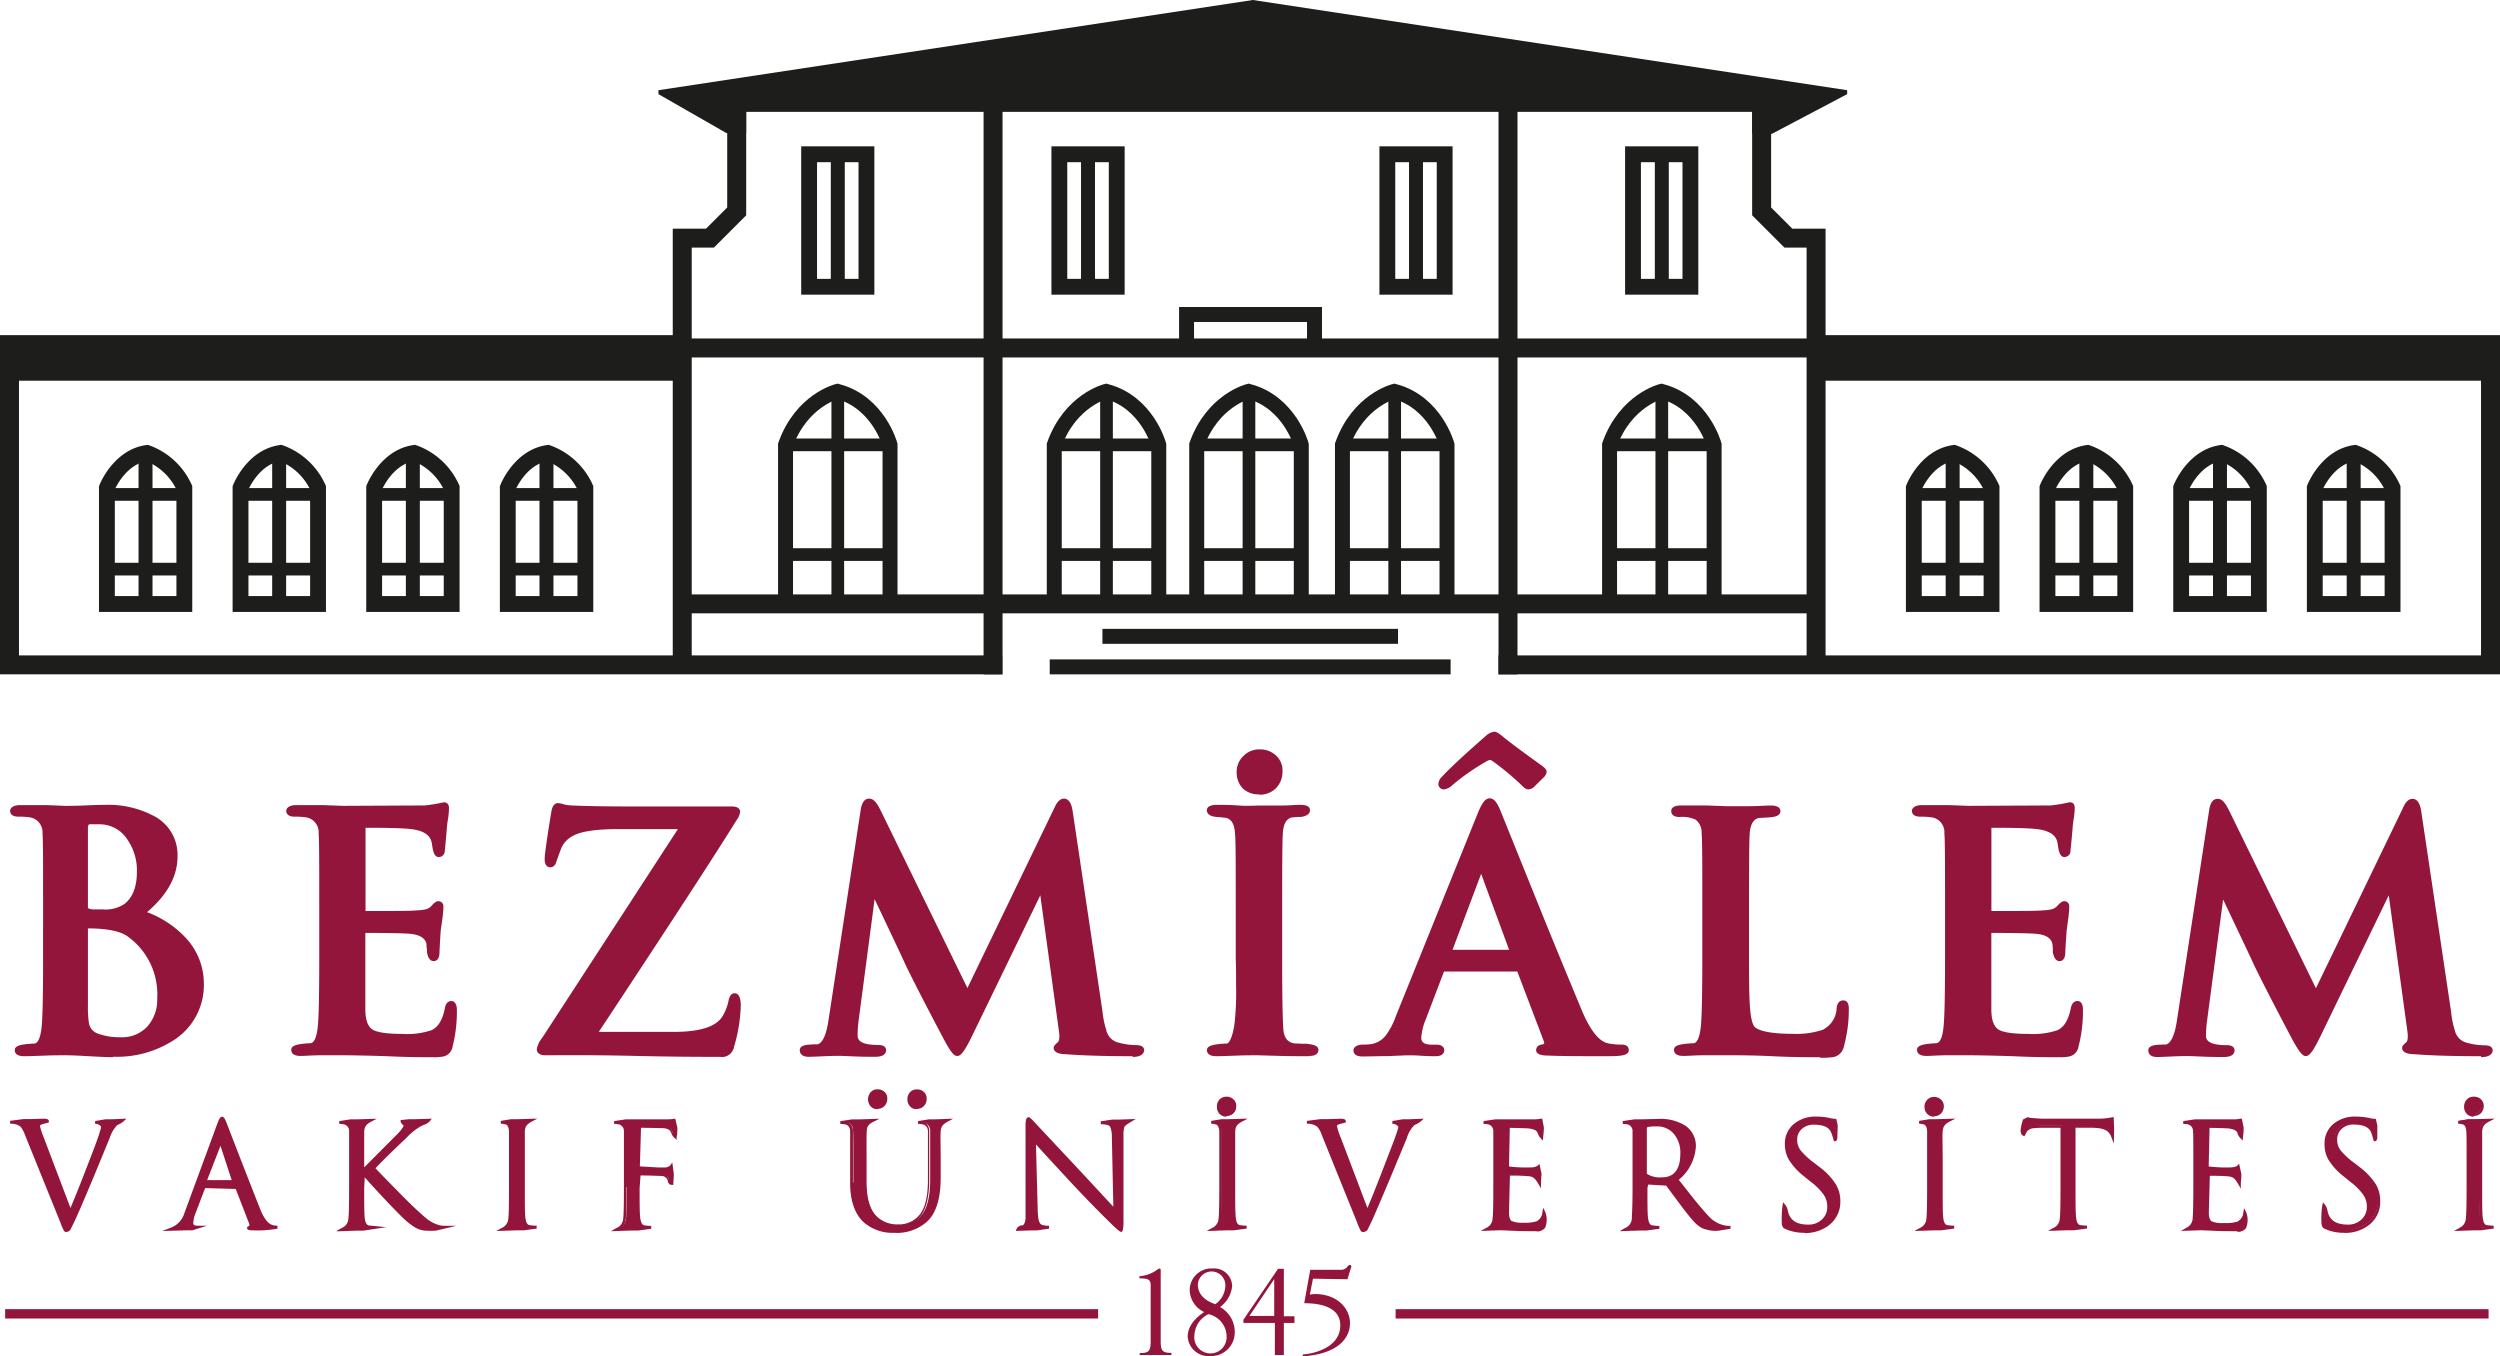 <svg xmlns="http://www.w3.org/2000/svg" viewBox="0 0 374.17 202.98"><defs><style>.cls-1,.cls-10,.cls-11,.cls-2,.cls-3,.cls-6,.cls-7,.cls-8,.cls-9{fill:none;stroke:#1d1d1b;}.cls-1{stroke-width:2.37px;}.cls-2{stroke-width:1.9px;}.cls-3{stroke-width:2.09px;}.cls-4{fill:#93153c;}.cls-5{fill:#1d1d1b;}.cls-6,.cls-7{stroke-miterlimit:10;}.cls-10,.cls-6{stroke-width:2.24px;}.cls-7{stroke-width:2.37px;}.cls-8{stroke-width:2.84px;}.cls-9{stroke-width:2.83px;}.cls-11{stroke-width:2.24px;}</style></defs><title>BAU-LOGO-TR</title><g id="katman_2" data-name="katman 2"><g id="katman_1-2" data-name="katman 1"><path class="cls-1" d="M76,90.4V73s1.81-4.6,6-5.21A9.91,9.91,0,0,1,87.61,73V90.4Z"/><path class="cls-2" d="M75.57,74H88M75.57,85.18H88"/><line class="cls-3" x1="81.79" y1="68.55" x2="81.79" y2="89.67"/><path class="cls-1" d="M56,90.4V73s1.82-4.6,6-5.21A9.87,9.87,0,0,1,67.6,73V90.4Z"/><path class="cls-2" d="M55.56,74H68M55.56,85.18H68"/><line class="cls-3" x1="61.79" y1="68.55" x2="61.79" y2="89.67"/><path class="cls-1" d="M36,90.4V73s1.81-4.6,6-5.21A9.91,9.91,0,0,1,47.6,73V90.4Z"/><path class="cls-2" d="M35.56,74H48M35.56,85.18H48"/><line class="cls-3" x1="41.78" y1="68.55" x2="41.78" y2="89.67"/><path class="cls-1" d="M16,90.4V73s1.82-4.6,6-5.21A9.88,9.88,0,0,1,27.59,73V90.4Z"/><path class="cls-2" d="M15.55,74H28M15.55,85.18H28"/><line class="cls-3" x1="21.78" y1="68.55" x2="21.78" y2="89.67"/><path class="cls-4" d="M24,149.39c0-4.23-1.59-7.46-4.77-9.66C18,138.94,16,138.52,13,138.52c-.21,0-.29.11-.29.34v11.5a14.53,14.53,0,0,0,.14,2.68,2.44,2.44,0,0,0,1.57,2,9.48,9.48,0,0,0,3.58.59,5.53,5.53,0,0,0,4.31-1.72A6.33,6.33,0,0,0,24,149.39m-3-18.93a8.52,8.52,0,0,0-1.52-5.09,5.36,5.36,0,0,0-4.61-2.44H13.45a.83.83,0,0,0-.71.93v12c0,.38.36.61,1.12.67h1.52a5.57,5.57,0,0,0,3.53-.91c1.35-1.11,2-2.82,2-5.15M30,147.21a9.34,9.34,0,0,1-4.08,8,15.14,15.14,0,0,1-9,2.57c-.77,0-2-.05-3.57-.15s-2.74-.14-3.53-.14-1.71,0-3.09.05-2.39.09-3.09.09-1-.16-1-.47.84-.5,2.54-.59c.75-.16,1.23-1.05,1.42-2.69q.25-1.93.25-10.32V135q0-8.73-.1-10.28A2.68,2.68,0,0,0,4.64,122a11.46,11.46,0,0,0-1.9-.13c-.56,0-.83-.15-.83-.45s.35-.43,1.06-.43c1,0,2.35,0,4,0l2.7.11c.65,0,1.64,0,3-.06s2.33-.1,3-.1a14.2,14.2,0,0,1,7,1.56,6.13,6.13,0,0,1,3.42,5.73c0,3-1.65,5.84-5,8.5a15.11,15.11,0,0,1,6.23,3.88,9.49,9.49,0,0,1,2.69,6.6"/><path class="cls-4" d="M16.89,158.22c-.84,0-2.09-.05-3.6-.14s-2.71-.14-3.5-.14-1.71,0-3.07.05-2.41.09-3.11.09c-1.22,0-1.4-.57-1.4-.9,0-.64.74-.9,3-1,.62-.14.9-1.33,1-2.31.16-1.26.24-4.62.24-10.27V135c0-5.89,0-9.24-.09-10.26a2.26,2.26,0,0,0-1.78-2.39,10.54,10.54,0,0,0-1.81-.12c-1.14,0-1.26-.61-1.26-.88s.26-.85,1.49-.85c1,0,2.35,0,4,0l2.71.11c.63,0,1.62,0,3-.06s2.28-.09,3-.09a14.62,14.62,0,0,1,7.21,1.61,6.55,6.55,0,0,1,3.65,6.1c0,3-1.53,5.76-4.56,8.35a15.2,15.2,0,0,1,5.68,3.73,10,10,0,0,1,2.82,6.9,9.78,9.78,0,0,1-4.26,8.37,15.69,15.69,0,0,1-9.27,2.64Zm-7.1-1.14c.81,0,2,0,3.55.15,1.89.11,3,.14,3.55.14a14.83,14.83,0,0,0,8.78-2.49,8.87,8.87,0,0,0,3.9-7.67A9,9,0,0,0,27,140.9a14.59,14.59,0,0,0-6.05-3.77l-.74-.25.61-.49c3.21-2.55,4.83-5.3,4.83-8.16a5.68,5.68,0,0,0-3.21-5.35,13.8,13.8,0,0,0-6.8-1.51c-.5,0-1.41,0-3,.1-1.36,0-2.35.06-3,.06l-2.71-.11c-1.62,0-2.95,0-4,0l-.33,0h.1a11.47,11.47,0,0,1,2,.14,3.1,3.1,0,0,1,2.46,3.18c.06,1,.09,4.4.09,10.31v8.56c0,5.68-.08,9.08-.24,10.38-.22,1.85-.8,2.85-1.76,3a12.79,12.79,0,0,0-1.88.21h.22c.69,0,1.69,0,3.07-.09s2.42,0,3.11,0Zm8.24-1a10.09,10.09,0,0,1-3.74-.62,2.85,2.85,0,0,1-1.83-2.31,14.31,14.31,0,0,1-.15-2.75V138.86a.69.69,0,0,1,.72-.77c3,0,5.15.43,6.4,1.28,3.29,2.28,4.95,5.65,4.95,10a6.81,6.81,0,0,1-1.73,4.81A6,6,0,0,1,18,156.05ZM13.16,139v11.42a16.76,16.76,0,0,0,.13,2.56,2,2,0,0,0,1.31,1.7,9.33,9.33,0,0,0,3.43.56,5.15,5.15,0,0,0,4-1.58,6,6,0,0,0,1.5-4.22A10.65,10.65,0,0,0,19,140.08c-1.07-.73-3.07-1.12-5.79-1.13Zm2.22-2H13.86c-1.35-.1-1.55-.73-1.55-1.1v-12a1.27,1.27,0,0,1,1-1.35h1.43a5.75,5.75,0,0,1,4.95,2.62,9,9,0,0,1,1.6,5.34c0,2.46-.72,4.3-2.16,5.48a5.91,5.91,0,0,1-3.8,1ZM13.5,123.36c-.23,0-.34.16-.34.5v12c0,.09.26.21.73.25h1.49a5.18,5.18,0,0,0,3.27-.83c1.24-1,1.84-2.59,1.84-4.81a8.08,8.08,0,0,0-1.44-4.84,4.92,4.92,0,0,0-4.26-2.26Z"/><path class="cls-4" d="M68,151.15a21,21,0,0,1-.63,5.38,1.4,1.4,0,0,1-1,1.17,8,8,0,0,1-1.66.1c-1.5,0-3.78-.05-6.81-.15s-5.27-.14-6.76-.14c-.69,0-1.73,0-3.09,0s-2.41.1-3.09.1-1-.16-1-.48.85-.49,2.55-.58c.75-.16,1.22-1.05,1.42-2.69q.24-1.93.24-10.32V135c0-5.82,0-9.26-.1-10.29A2.68,2.68,0,0,0,46,122a10.39,10.39,0,0,0-1.9-.13q-.84,0-.84-.45c0-.27.36-.43,1.08-.43,1,0,2.32,0,4,0l3,.11L63.67,121a24,24,0,0,0,2.89-.48c.19,0,.28.14.28.43a11.5,11.5,0,0,1-.14,1.56,11.33,11.33,0,0,0-.19,1.6c-.11,1.22-.2,2.29-.29,3.21,0,.35-.2.53-.5.53s-.44-.52-.53-1.56c-.17-1.48-1.33-2.36-3.48-2.62-1.05-.14-3.38-.2-7-.2-.22,0-.34.17-.34.5v12.27c0,.37.12.55.34.55,4.35,0,7,0,7.84-.1a6.76,6.76,0,0,0,1.28-.15,2.06,2.06,0,0,0,1.08-.58c.39-.43.65-.64.78-.64s.35.13.35.39a12.68,12.68,0,0,1-.16,1.76c-.11.9-.2,1.49-.24,1.79-.13,1.88-.19,3-.19,3.25,0,.62-.15.92-.44.92s-.45-.3-.54-.92c0-.42-.07-.84-.1-1.27-.23-1.09-1.14-1.72-2.75-1.89-.95-.09-3.25-.14-7-.14-.19,0-.29.16-.29.48v11.36c0,1.69.4,2.79,1.17,3.31s2.25.78,4.72.78a12.32,12.32,0,0,0,4.6-.59c1.14-.52,1.88-1.71,2.21-3.59.08-.48.28-.74.54-.74s.38.3.38.89"/><path class="cls-4" d="M64.74,158.23c-1.5,0-3.8,0-6.83-.15-2.8-.09-5.13-.14-6.74-.14-.69,0-1.72,0-3.08,0s-2.36.1-3.1.1c-1.16,0-1.4-.5-1.4-.91,0-.63.74-.89,2.95-1,.61-.13.9-1.33,1-2.31.16-1.26.24-4.62.24-10.27V135c0-5.89,0-9.25-.09-10.26a2.26,2.26,0,0,0-1.78-2.39,10.54,10.54,0,0,0-1.81-.12c-1.14,0-1.26-.61-1.26-.88s.26-.85,1.5-.85c1,0,2.32,0,4,0l3,.11,12.26-.06a26.09,26.09,0,0,0,2.8-.47h.09c.32,0,.71.22.71.86a12.62,12.62,0,0,1-.14,1.62,10.37,10.37,0,0,0-.19,1.54l-.1,1.15c-.07.78-.13,1.48-.2,2.11a.9.9,0,0,1-.92.91c-.69,0-.87-1-1-1.95-.15-1.26-1.17-2-3.11-2.23-1-.13-3.22-.2-6.83-.2v12.34a.41.41,0,0,0,0,.12c4.26,0,6.85,0,7.71-.1a7.67,7.67,0,0,0,1.19-.13,1.69,1.69,0,0,0,.9-.47c.56-.63.84-.77,1.08-.77a.74.74,0,0,1,.77.82,14.91,14.91,0,0,1-.15,1.81c-.07.5-.12.9-.17,1.21s-.06.45-.08.58c-.13,2-.18,3-.18,3.2,0,1.17-.55,1.35-.87,1.35-.51,0-.83-.43-1-1.28,0-.33,0-.62-.08-.92l0-.39c-.19-.84-1-1.35-2.37-1.49-.68-.07-2.4-.14-6.78-.14v11.41c0,1.52.33,2.52,1,3,.44.32,1.55.7,4.48.7a11.47,11.47,0,0,0,4.42-.55c1-.46,1.66-1.54,2-3.28.17-1,.73-1.09,1-1.09s.8.23.8,1.32a21.33,21.33,0,0,1-.64,5.49,1.8,1.8,0,0,1-1.29,1.47,6.27,6.27,0,0,1-1.77.12Zm-13.57-1.15c1.62,0,4,0,6.77.14,3,.1,5.31.15,6.8.15a6.7,6.7,0,0,0,1.52-.08c.25-.06.55-.21.71-.86a20.68,20.68,0,0,0,.62-5.28,2.73,2.73,0,0,0,0-.31,1.84,1.84,0,0,0-.06.23c-.35,2-1.18,3.33-2.46,3.91a12.57,12.57,0,0,1-4.77.63c-2.58,0-4.2-.28-5-.86S54,152.94,54,151.09V139.73c0-.87.59-.91.71-.91,3.57,0,6,.05,7,.14,1.8.19,2.85.94,3.13,2.23l0,.45c0,.29.05.58.07.88a1.42,1.42,0,0,0,.11.41,2.62,2.62,0,0,0,0-.38c0-.33.07-1.56.19-3.28,0-.16,0-.36.08-.62s.1-.71.16-1.2a14.82,14.82,0,0,0,.15-1.55,4.92,4.92,0,0,0-.38.39A2.58,2.58,0,0,1,64,137a6.17,6.17,0,0,1-1.34.15c-.88.07-3.53.11-7.87.11-.13,0-.76,0-.76-1V124c0-.68.39-.92.76-.92a69.84,69.84,0,0,1,7,.2c2.35.28,3.65,1.29,3.84,3a5,5,0,0,0,.18,1.06v0c.07-.63.13-1.32.2-2.09l.1-1.12a11.73,11.73,0,0,1,.19-1.63,11.72,11.72,0,0,0,.14-1.46,25.19,25.19,0,0,1-2.71.45l-12.31.06-3-.11c-1.69,0-3,0-4,0l-.31,0h.07a11.47,11.47,0,0,1,2,.14,3.1,3.1,0,0,1,2.46,3.17c.06,1,.09,4.41.09,10.32v8.56c0,5.69-.08,9.09-.24,10.38-.22,1.85-.8,2.85-1.75,3a13,13,0,0,0-1.88.21H45c.73,0,1.79,0,3.06-.09s2.43,0,3.12,0Zm14.55-29.62h0Z"/><path class="cls-4" d="M110.39,150.56a23.25,23.25,0,0,1-1,5.93,1.44,1.44,0,0,1-1.47,1.26q-4.41,0-13.19-.15c-5.81-.06-10.2-.08-13.14-.08-.56,0-.83-.18-.83-.5a3.93,3.93,0,0,1,.74-1.46l20.74-31.9H92.64c-3.47,0-5.82.35-7.06,1a4.27,4.27,0,0,0-1.87,1.84c-.16.37-.45,1.16-.88,2.38-.1.3-.26.45-.49.45s-.39-.28-.39-.83.32-2.91,1-7c.1-.61.3-.92.59-.92a4.64,4.64,0,0,1,.88.2,6.85,6.85,0,0,0,1.08.14c2.12.11,5.12.16,9,.16h15c.53,0,.83.12.83.38a2,2,0,0,1-.4.91q-5.19,8.37-21.12,32.45h12q6.23,0,7.7-2.68a8.28,8.28,0,0,0,.88-2.32c.1-.52.27-.78.49-.78s.5.5.5,1.5"/><path class="cls-4" d="M107.93,158.18c-2.7,0-6.65,0-13.19-.15s-10.83-.09-13.14-.09c-1.13,0-1.26-.64-1.26-.92a3.77,3.77,0,0,1,.81-1.69l20.31-31.24H92.64c-3.38,0-5.68.33-6.86,1a3.82,3.82,0,0,0-1.69,1.66c-.13.3-.39,1-.86,2.32a.93.93,0,0,1-.89.74c-.3,0-.82-.17-.82-1.26,0-.81.54-4.29,1-7.07.17-1.06.64-1.28,1-1.28a4.17,4.17,0,0,1,1,.22,6.75,6.75,0,0,0,1,.13c2.18.1,5.21.15,9,.15h15c1.09,0,1.25.51,1.25.81a2.33,2.33,0,0,1-.47,1.15c-3.24,5.23-9.63,15.05-20.68,31.78h11.26c4,0,6.44-.83,7.33-2.46a7.47,7.47,0,0,0,.83-2.2c.14-.74.45-1.12.91-1.12.92,0,.92,1.45.92,1.93a23.7,23.7,0,0,1-1,6.05,1.86,1.86,0,0,1-1.88,1.57ZM81.2,157a1,1,0,0,0,.4.06c2.31,0,6.46,0,13.15.09,6.45.1,10.52.14,13.18.14.39,0,.83-.11,1.06-.94a22.84,22.84,0,0,0,1-5.82,3.8,3.8,0,0,0-.08-.9c0,.06,0,.15-.07.26a8.5,8.5,0,0,1-.91,2.44c-1.07,2-3.72,2.91-8.08,2.91H88l.44-.67c11.32-17.13,17.83-27.13,21.11-32.43a2.55,2.55,0,0,0,.32-.6,1.31,1.31,0,0,0-.38,0h-15c-3.83,0-6.87,0-9-.16a5.45,5.45,0,0,1-1.14-.15,4.74,4.74,0,0,0-.8-.19,1.65,1.65,0,0,0-.17.56c-.88,5.43-1,6.66-1,6.93a1.22,1.22,0,0,0,0,.32l0-.08c.48-1.36.74-2.06.89-2.41a4.74,4.74,0,0,1,2.06-2c1.32-.72,3.69-1.07,7.26-1.07H103L81.86,155.8c-.6.92-.66,1.17-.66,1.23Zm1.14-28.11Z"/><path class="cls-4" d="M170.77,157.12c0,.35-.43.53-1.27.53-4.06,0-7.37-.09-9.95-.3-1,0-1.42-.23-1.42-.52,0-.06.16-.24.49-.53s.45-1,.29-2.1L156,132.83h-.19l-10.69,22.06c-.89,1.82-1.5,2.71-1.82,2.71s-.87-.81-1.72-2.42c-3-5.63-4.84-9.32-5.63-11-.65-1.42-2.34-5-5.11-10.78h-.19l-2.55,19.33a18.86,18.86,0,0,0-.14,2.28c0,1.2,1.17,1.8,3.53,1.8.49,0,.73.11.73.34s-.39.53-1.17.53-1.79,0-3-.05l-2.17-.08c-.52,0-1.32,0-2.39,0s-1.9.09-2.45.09-.89-.18-.89-.53c0-.19.33-.33,1-.39.43,0,.86-.06,1.28-.09,1-.21,1.66-1.49,2-3.84l4.85-31.67c.13-.83.41-1.26.83-1.26s.84.51,1.33,1.5l13.38,27.4,13.34-27.72c.36-.79.71-1.18,1.07-1.18s.72.51.88,1.5l4.47,30a14,14,0,0,0,.59,2.87,2.83,2.83,0,0,0,1.8,2.05,10.81,10.81,0,0,0,3.05.48c.52,0,.78.11.78.34"/><path class="cls-4" d="M169.5,158.08c-4.18,0-7.44-.1-10-.3-.53,0-1.8-.1-1.8-.95,0-.23.13-.41.62-.85.12-.1.35-.44.16-1.71L155.7,134l-10.23,21.09c-1.33,2.73-1.81,2.95-2.2,2.95s-.8-.2-2.09-2.65c-2.87-5.43-4.82-9.25-5.65-11-.61-1.34-2.14-4.59-4.63-9.81l-2.4,18.22a16.9,16.9,0,0,0-.14,2.23c0,.91,1,1.37,3.1,1.37,1,0,1.16.48,1.16.77,0,.44-.28,1-1.6,1-.79,0-1.79,0-3-.05l-2.18-.09c-.49,0-1.29,0-2.36.05s-1.89.09-2.46.09c-1.22,0-1.32-.73-1.32-1,0-.7,1-.79,1.37-.82l.78-.05.51,0c.72-.16,1.3-1.36,1.62-3.48l4.85-31.66c.17-1.09.6-1.63,1.25-1.63s1.12.54,1.71,1.74l13,26.61,13-26.93c.27-.61.72-1.42,1.45-1.42,1,0,1.23,1.4,1.3,1.86l4.47,30a13.44,13.44,0,0,0,.56,2.76,2.47,2.47,0,0,0,1.54,1.81,10.47,10.47,0,0,0,2.92.46c1,0,1.21.42,1.21.77s-.3,1-1.7,1Zm-10.8-1.28a3.68,3.68,0,0,0,.87.13c2.53.2,5.78.29,9.93.29h.38a11.16,11.16,0,0,1-3.06-.5,3.25,3.25,0,0,1-2.09-2.33,14.92,14.92,0,0,1-.61-2.94l-4.46-30c-.15-.94-.38-1.14-.46-1.14s-.27,0-.68.92l-13.73,28.53L131,121.56c-.62-1.25-.94-1.26-.95-1.26-.16,0-.32.35-.41.9l-4.85,31.66c-.38,2.57-1.15,3.95-2.34,4.2l-.56,0-.79.06a2.39,2.39,0,0,0-.36.05H121c.56,0,1.37,0,2.42-.09s1.9,0,2.42,0l2.19.09c1.19,0,2.18,0,3,0h.35c-2.57,0-3.87-.77-3.87-2.23a18.35,18.35,0,0,1,.15-2.33l2.6-19.71h.83l.12.24c2.77,5.8,4.46,9.38,5.1,10.79.83,1.78,2.77,5.59,5.63,11a10,10,0,0,0,1.34,2.15,9.47,9.47,0,0,0,1.43-2.43l10.82-22.29h.82l3,21.73c.19,1.3,0,2.09-.45,2.49l-.18.17Z"/><path class="cls-4" d="M196.8,157.18c0,.31-.31.47-.92.47-1.25,0-2.75,0-4.51-.05l-3.14-.09c-.69,0-1.72,0-3.09.05s-2.4.09-3.09.09-1-.16-1-.47.85-.5,2.55-.59c.72-.16,1.21-1.25,1.52-3.25a43.24,43.24,0,0,0,.24-5.84q-.09-9-.09-3.92V135q0-8.73-.11-10.29c-.09-1.56-.65-2.46-1.66-2.72l-1.47-.15c-.72-.09-1.08-.27-1.08-.53s.39-.39,1.17-.39,1.79,0,3.19.11,2.46,0,3.19,0,1.65,0,3,0,2.33-.11,3-.11,1,.14,1,.39-.32.44-.94.53l-1.3.09c-1.13.21-1.73,1.13-1.82,2.78-.08,1.1-.1,4.53-.1,10.29v8.56q0,8.58.19,10.67a2.24,2.24,0,0,0,2,2.34c.62,0,1.23.06,1.82.09,1,.1,1.46.27,1.46.5m-5.28-41.82a3.07,3.07,0,0,1-.84,2.23,3.25,3.25,0,0,1-4.37,0,3,3,0,0,1-.78-2.13,2.92,2.92,0,0,1,3-3,3,3,0,0,1,2.11.78,2.57,2.57,0,0,1,.89,2"/><path class="cls-4" d="M195.88,158.08c-1.25,0-2.75,0-4.52-.05l-3.15-.09c-.67,0-1.7,0-3.06.05s-2.4.09-3.1.09c-1.23,0-1.41-.57-1.41-.9,0-.64.78-.9,3-1,.16,0,.74-.43,1.12-2.89a42,42,0,0,0,.24-5.77c0-1.67,0-3-.05-3.92h0V135c0-5.78,0-9.23-.11-10.26-.08-1.36-.51-2.12-1.33-2.33-.44-.05-.92-.11-1.4-.14s-1.48-.19-1.48-1,1.21-.81,1.6-.81c.8,0,1.91,0,3.21.1s2.44,0,3.17,0,1.65,0,3,0,2.27-.1,3-.1c1,0,1.45.27,1.45.81s-.44.83-1.3,1l-.43,0-.91.06c-.53.1-1.31.47-1.42,2.38-.07,1-.1,4.1-.1,10.26v8.56c0,5.69.07,9.27.19,10.63.11,1.18.63,1.82,1.6,2l1.17.05.61,0c1,.1,1.86.27,1.86.93,0,.33-.17.9-1.34.9Zm-7.65-1,3.15.1c1.76,0,3.25,0,4.5,0h.17a5.4,5.4,0,0,0-.75-.11l-.6,0c-.39,0-.79-.05-1.19-.06a2.66,2.66,0,0,1-2.38-2.73c-.12-1.41-.19-4.91-.19-10.71V135c0-6.18,0-9.27.1-10.31.11-1.86.84-2.93,2.17-3.18l.95-.06.4,0,.26,0a30.7,30.7,0,0,0-3.28.08c-1.36,0-2.37,0-3,0s-1.79,0-3.2,0-2.4-.1-3.18-.1l-.36,0,.32,0q.72,0,1.47.15c.89.22,1.91.93,2,3.12.08,1,.11,4.51.11,10.31v6.75s0,.16,0,.61c0,.85.07,2.38.1,5.11a42.25,42.25,0,0,1-.25,5.9c-.34,2.27-.93,3.41-1.85,3.62a13,13,0,0,0-1.88.21h.22c.69,0,1.72,0,3.07-.09s2.41,0,3.11,0Zm.23-38.19A3.39,3.39,0,0,1,186,118a3.43,3.43,0,0,1-.91-2.44,3.22,3.22,0,0,1,1-2.4,3.27,3.27,0,0,1,2.46-1,3.46,3.46,0,0,1,2.4.89,3,3,0,0,1,1,2.36,3.53,3.53,0,0,1-.95,2.53,3.38,3.38,0,0,1-2.53,1Zm.06-5.92a2.49,2.49,0,0,0-2.57,2.54,2.56,2.56,0,0,0,.67,1.84,2.85,2.85,0,0,0,3.76-.06,2.64,2.64,0,0,0,.71-1.93,2.16,2.16,0,0,0-.74-1.72,2.6,2.6,0,0,0-1.83-.67Z"/><path class="cls-4" d="M226.37,142.27l-4.42-12c-.06-.3-.14-.44-.25-.44s-.22.14-.29.44l-4.5,11.94c-.11.23,0,.35.19.35h9c.23,0,.31-.1.25-.29m17,14.91c0,.31-.76.47-2.27.47q-6.17,0-9.25-.09c-1,0-1.47-.17-1.47-.38s.23-.42.68-.45.67-.54.44-1.11l-3.92-10.3a.52.52,0,0,0-.5-.34H216.11c-.19,0-.33.13-.43.39L213,152.32a9.19,9.19,0,0,0-.74,3c0,1,.66,1.5,2,1.5H215c.49,0,.73.13.73.4s-.27.47-.82.47-1.37,0-2.61-.09a21.8,21.8,0,0,0-2.59-.05l-2.1.09c-1.44,0-2.67.05-3.69.05-.61,0-.93-.16-.93-.47s.29-.4.89-.45a12.19,12.19,0,0,0,1.22,0,4,4,0,0,0,2.7-1.55,11.63,11.63,0,0,0,1.47-2.81l12.3-30.5q.8-1.95,1.38-1.95c.39,0,.79.52,1.21,1.56l6.72,16.65c1.89,4.64,3.72,9,5.45,13.21,1.34,3.21,2.77,5,4.31,5.3a9.7,9.7,0,0,0,2.06.19c.42,0,.64.13.64.4M231,115.45a.69.69,0,0,1-.24.49l-1.43,1.41a1,1,0,0,1-.63.33c-.13,0-.38-.17-.73-.52a43.35,43.35,0,0,0-4.32-3.6,1.23,1.23,0,0,0-.64-.28,1.43,1.43,0,0,0-.74.24,32.92,32.92,0,0,0-5.19,3.59,2.06,2.06,0,0,1-1,.57c-.28,0-.43-.16-.43-.47a1.4,1.4,0,0,1,.43-.73c1.15-1.26,3.31-3.28,6.47-6a2.09,2.09,0,0,1,1-.57,2.14,2.14,0,0,1,.88.52c1.28,1,3.24,2.49,5.85,4.38.46.32.68.55.68.67"/><path class="cls-4" d="M241.06,158.08c-4.05,0-7.16,0-9.26-.09-.92,0-1.89-.13-1.89-.81,0-.29.14-.79,1-.87a.38.38,0,0,0,.19-.13.64.64,0,0,0-.06-.4l-3.92-10.3c0-.07,0-.07-.1-.07H216.13a1.1,1.1,0,0,0-.06.12l-2.64,6.94a8.78,8.78,0,0,0-.71,2.81c0,.32,0,1.07,1.54,1.07H215c1,0,1.16.58,1.16.83s-.13.9-1.25.9c-.49,0-1.33,0-2.63-.1a23.1,23.1,0,0,0-2.54,0l-2.12.09c-1.45,0-2.68.05-3.7.05-1.18,0-1.35-.57-1.35-.9s.22-.78,1.27-.88a10,10,0,0,0,1.22-.05,3.47,3.47,0,0,0,2.4-1.39,10.73,10.73,0,0,0,1.41-2.7l12.31-30.5c.63-1.56,1.16-2.22,1.77-2.22s1.1.56,1.61,1.83l6.72,16.65c1.6,3.93,3.16,7.7,4.65,11.3l.79,1.9c1.28,3.06,2.63,4.76,4,5a8.93,8.93,0,0,0,2,.18c1,0,1.06.63,1.06.83,0,.75-1.07.9-2.69.9Zm-9.78-1,.54,0c2.09.06,5.2.09,9.24.09.4,0,.73,0,1,0a8,8,0,0,1-1.51-.18c-1.68-.36-3.19-2.18-4.61-5.55l-.79-1.91c-1.49-3.6-3-7.37-4.65-11.3l-6.72-16.66c-.51-1.26-.82-1.29-.82-1.29s-.34.11-1,1.68l-12.31,30.5a11.09,11.09,0,0,1-1.54,2.92,4.37,4.37,0,0,1-3,1.71,11.31,11.31,0,0,1-1.27,0l-.28,0,.32,0c1,0,2.24,0,3.68,0l2.09-.1a23,23,0,0,1,2.64,0,24.52,24.52,0,0,0,2.8.08h-.86c-2.08,0-2.39-1.21-2.39-1.93a9.29,9.29,0,0,1,.77-3.12l2.64-6.95a.9.9,0,0,1,.83-.66H227a.93.93,0,0,1,.89.6l3.93,10.32a1.33,1.33,0,0,1,0,1.07,1.11,1.11,0,0,1-.61.55Zm11.62.09h0ZM226.12,143h-9a.63.63,0,0,1-.58-.28.67.67,0,0,1,0-.68l4.48-11.9c.11-.46.34-.72.69-.72.51,0,.63.59.66.79l4.41,11.94a.63.63,0,0,1-.06.59.69.69,0,0,1-.59.26Zm-.16-.57Zm-8.56-.28h8.46l-4.18-11.37-4.28,11.37Zm11.32-24c-.26,0-.56-.18-1-.64a40.14,40.14,0,0,0-4.28-3.56,1,1,0,0,0-.38-.21,1.07,1.07,0,0,0-.52.18,32.68,32.68,0,0,0-5.13,3.56,2.3,2.3,0,0,1-1.27.67.82.82,0,0,1-.86-.9,1.68,1.68,0,0,1,.54-1c1.19-1.29,3.38-3.33,6.51-6.06a2.32,2.32,0,0,1,1.31-.68c.22,0,.49.1,1.14.61,1.2,1,3,2.32,5.84,4.37.62.44.86.71.86,1a1.16,1.16,0,0,1-.37.79l-1.43,1.41a1.35,1.35,0,0,1-.93.46ZM223,112.85a1.56,1.56,0,0,1,.88.36,44.52,44.52,0,0,1,4.38,3.64,2.37,2.37,0,0,0,.49.41,2.91,2.91,0,0,0,.28-.22l1.42-1.4a.77.77,0,0,0,.09-.13,3.39,3.39,0,0,0-.48-.38c-2.86-2.06-4.67-3.42-5.87-4.4a2.88,2.88,0,0,0-.65-.43,2.92,2.92,0,0,0-.72.49,87,87,0,0,0-6.42,6,1.8,1.8,0,0,0-.33.46s.19,0,.73-.45a33.31,33.31,0,0,1,5.25-3.64,1.86,1.86,0,0,1,.95-.29Z"/><path class="cls-4" d="M276.22,150.91a20.22,20.22,0,0,1-.74,5.58,1.53,1.53,0,0,1-1.17,1.21,11.42,11.42,0,0,1-1.92.1q-2.4,0-7.16-.15c-3.16-.1-5.53-.14-7.1-.14-.68,0-1.71,0-3.08,0s-2.41.1-3.09.1-1-.16-1-.48.86-.49,2.57-.58c.74-.16,1.21-1.05,1.41-2.69q.26-1.93.25-10.32V135c0-5.72,0-9.19-.1-10.34A2.83,2.83,0,0,0,254,122.3a5.34,5.34,0,0,0-2.66-.48c-.54,0-.82-.15-.82-.44s.35-.44,1.08-.44,2.08,0,3.72,0l3,.11c.75,0,1.86,0,3.33,0s2.59-.11,3.33-.11,1,.16,1,.44-.4.42-1.21.49l-1.58.08c-1.1.21-1.7,1.13-1.8,2.79q-.1,1.64-.11,10.28v8.56c0,3.55.05,6,.16,7.23.12,1.74.42,2.82.88,3.2.82.72,2.79,1.07,5.93,1.07a12.85,12.85,0,0,0,4.65-.63,4.22,4.22,0,0,0,2.36-3.64c.06-.49.24-.73.54-.73s.39.28.39.83"/><path class="cls-4" d="M272.39,158.23c-1.67,0-4.15,0-7.17-.15s-5.42-.14-7.09-.14c-.68,0-1.71,0-3.07,0s-2.4.1-3.1.1c-1.24,0-1.42-.57-1.42-.91,0-.64.75-.89,3-1,.61-.13.89-1.33,1-2.31.16-1.27.24-4.73.24-10.27V135c0-5.56,0-9.12-.1-10.31a2.43,2.43,0,0,0-.88-2,4.66,4.66,0,0,0-2.42-.41c-1.13,0-1.25-.61-1.25-.88,0-.56.51-.85,1.51-.85.84,0,2.08,0,3.73,0l3,.11c.74,0,1.84,0,3.31,0s2.56-.1,3.34-.1c1.2,0,1.45.46,1.45.85,0,.79-1.13.88-1.61.92s-1.06.07-1.6.09c-.26.06-1.26.25-1.39,2.38-.07,1.12-.1,4.66-.1,10.26v8.56c0,3.73.05,6,.15,7.2.16,2.2.57,2.77.73,2.91.51.44,1.9,1,5.66,1a12.43,12.43,0,0,0,4.49-.6,3.78,3.78,0,0,0,2.09-3.29c.13-1,.66-1.11,1-1.11s.82.16.82,1.26a20.88,20.88,0,0,1-.76,5.7,2,2,0,0,1-1.49,1.51,11.43,11.43,0,0,1-2,.11Zm-14.26-1.15c1.67,0,4.13,0,7.12.14s5.48.15,7.14.15a10.26,10.26,0,0,0,1.82-.09,1.1,1.1,0,0,0,.86-.91,19.91,19.91,0,0,0,.72-5.46,2.16,2.16,0,0,0,0-.31,1.62,1.62,0,0,0-.06.27,4.62,4.62,0,0,1-2.6,4,13.14,13.14,0,0,1-4.83.68c-3.27,0-5.3-.38-6.21-1.17-.56-.47-.89-1.62-1-3.49-.1-1.22-.15-3.46-.15-7.27V135c0-5.61,0-9.18.1-10.31.11-1.86.84-2.93,2.15-3.18.59,0,1.11-.06,1.63-.09l.46-.06H265c-.77,0-1.88,0-3.31.1s-2.6,0-3.35,0l-3-.1c-1.63,0-2.86,0-3.7,0l-.34,0h.08a5.56,5.56,0,0,1,2.89.55,3.23,3.23,0,0,1,1.26,2.72c.07,1.21.11,4.79.11,10.36v8.56c0,5.58-.09,9.07-.26,10.38-.22,1.85-.79,2.85-1.74,3a13.19,13.19,0,0,0-1.89.21H252c.69,0,1.72,0,3.07-.09s2.42,0,3.1,0Zm17.7-6.57Z"/><path class="cls-4" d="M311.37,151.15a21,21,0,0,1-.64,5.38,1.4,1.4,0,0,1-1,1.17,7.88,7.88,0,0,1-1.66.1c-1.5,0-3.78-.05-6.81-.15s-5.26-.14-6.76-.14c-.69,0-1.73,0-3.1,0s-2.4.1-3.08.1-1-.16-1-.48.86-.49,2.55-.58c.76-.16,1.24-1.05,1.43-2.69q.26-1.93.25-10.32V135c0-5.82,0-9.26-.1-10.29a2.7,2.7,0,0,0-2.1-2.78,10.83,10.83,0,0,0-1.93-.13c-.55,0-.83-.15-.83-.45s.37-.43,1.09-.43c1,0,2.32,0,4,0l3,.11L307,121a24,24,0,0,0,2.89-.48c.2,0,.28.14.28.43a11.5,11.5,0,0,1-.14,1.56,13.12,13.12,0,0,0-.19,1.6c-.11,1.22-.2,2.29-.29,3.21,0,.35-.21.53-.5.53s-.44-.52-.53-1.56c-.16-1.48-1.33-2.36-3.49-2.62-1-.14-3.36-.2-7-.2-.24,0-.34.17-.34.5v12.27c0,.37.1.55.34.55,4.34,0,7,0,7.84-.1a6.87,6.87,0,0,0,1.27-.15,2.06,2.06,0,0,0,1.08-.58c.39-.43.66-.64.78-.64s.34.13.34.39a15.85,15.85,0,0,1-.14,1.76c-.13.9-.21,1.49-.24,1.79-.14,1.88-.2,3-.2,3.25,0,.62-.15.92-.45.92s-.43-.3-.54-.92c0-.42-.06-.84-.1-1.27-.22-1.09-1.14-1.72-2.73-1.89q-1.42-.13-7-.14c-.19,0-.27.16-.27.48v11.36c0,1.69.38,2.79,1.17,3.31s2.24.78,4.71.78a12.36,12.36,0,0,0,4.6-.59c1.14-.52,1.87-1.71,2.2-3.59.1-.48.29-.74.55-.74s.39.3.39.89"/><path class="cls-4" d="M308.08,158.23c-1.5,0-3.8,0-6.82-.15-2.81-.09-5.15-.14-6.75-.14-.69,0-1.72,0-3.09,0s-2.35.1-3.09.1c-1.23,0-1.41-.57-1.41-.91,0-.63.74-.89,2.95-1,.63-.14.91-1.33,1-2.31.16-1.27.24-4.73.24-10.27V135c0-5.54,0-9.19-.1-10.26a2.25,2.25,0,0,0-1.77-2.39,10.88,10.88,0,0,0-1.83-.12c-1.13,0-1.26-.61-1.26-.88s.27-.85,1.52-.85c1,0,2.32,0,4,0l3,.11,12.25-.06a26.1,26.1,0,0,0,2.81-.47h.08c.12,0,.71,0,.71.86a12.18,12.18,0,0,1-.15,1.62,11.54,11.54,0,0,0-.18,1.54c-.11,1.26-.21,2.33-.3,3.25a.91.91,0,0,1-.92.92c-.7,0-.87-1-1-1.95-.13-1.26-1.15-2-3.11-2.23-1-.13-3.21-.2-6.81-.2a.15.15,0,0,0,0,.07v12.27c0,.05,0,.09,0,.12,4.25,0,6.84,0,7.71-.1a7.21,7.21,0,0,0,1.19-.13,1.71,1.71,0,0,0,.89-.46c.61-.68.89-.78,1.09-.78a.74.74,0,0,1,.77.82,16.05,16.05,0,0,1-.15,1.81c-.13.91-.2,1.49-.24,1.79-.16,2.29-.2,3-.2,3.2,0,1.17-.54,1.35-.87,1.35-.74,0-.9-1-1-1.27l0-.5q0-.4-.06-.81c-.18-.85-.95-1.36-2.36-1.5-.95-.09-3.35-.14-6.78-.14v11.41c0,1.53.33,2.52,1,3,.43.32,1.55.7,4.47.7a11.55,11.55,0,0,0,4.42-.55c1-.46,1.65-1.53,2-3.28.19-.95.69-1.09,1-1.09s.82.17.82,1.32a21.08,21.08,0,0,1-.66,5.49,1.8,1.8,0,0,1-1.29,1.47,6.27,6.27,0,0,1-1.77.12Zm-13.57-1.15c1.61,0,3.95,0,6.78.14,3,.1,5.3.15,6.79.15a6.1,6.1,0,0,0,1.52-.08c.27-.07.55-.22.72-.87a20.77,20.77,0,0,0,.62-5.27,2.5,2.5,0,0,0,0-.33,1.51,1.51,0,0,0-.07.26c-.36,2-1.16,3.32-2.45,3.9a12.61,12.61,0,0,1-4.77.63c-2.61,0-4.19-.28-5-.86s-1.35-1.8-1.35-3.66V139.73c0-.85.54-.91.7-.91,3.59,0,6,.05,7,.14,1.8.19,2.84.94,3.11,2.23,0,.33.05.6.07.88l0,.45a2,2,0,0,0,.1.4,1.64,1.64,0,0,0,0-.37c0-.3.07-1.41.2-3.28,0-.32.12-.91.25-1.83.08-.67.13-1.17.14-1.53a3.16,3.16,0,0,0-.39.38,2.4,2.4,0,0,1-1.3.71,6.26,6.26,0,0,1-1.34.15c-.89.07-3.54.11-7.86.11-.18,0-.77-.07-.77-1V124c0-.68.4-.92.77-.92a69.34,69.34,0,0,1,7,.2c2.37.28,3.67,1.29,3.85,3a5,5,0,0,0,.18,1.07v0c.08-.92.18-2,.29-3.21a12.64,12.64,0,0,1,.19-1.63c.08-.61.13-1.12.14-1.45a27.34,27.34,0,0,1-2.71.44l-12.3.06-3.05-.11c-1.68,0-3,0-4,0l-.32,0h.06a11.72,11.72,0,0,1,2,.14,3.08,3.08,0,0,1,2.45,3.17c.07,1.1.1,4.76.1,10.32v8.56c0,5.58-.08,9.07-.25,10.38-.22,1.85-.79,2.85-1.76,3a13.18,13.18,0,0,0-1.87.21h.22c.73,0,1.78,0,3.05-.09s2.44,0,3.13,0Zm14.55-29.62Z"/><path class="cls-4" d="M372.59,157.12c0,.35-.42.53-1.27.53-4.05,0-7.37-.09-10-.3-.94,0-1.4-.23-1.4-.52,0-.06.15-.24.48-.53s.45-1,.29-2.1l-2.94-21.37h-.2l-10.68,22.06c-.88,1.82-1.49,2.71-1.82,2.71s-.86-.81-1.72-2.42c-3-5.63-4.84-9.32-5.63-11-.66-1.42-2.35-5-5.1-10.78h-.19L329.9,152.7a17,17,0,0,0-.16,2.28c0,1.2,1.19,1.8,3.54,1.8.49,0,.73.11.73.34s-.39.53-1.17.53-1.79,0-3-.05l-2.16-.08c-.53,0-1.32,0-2.4,0s-1.89.09-2.45.09-.89-.18-.89-.53c0-.19.34-.33,1-.39.43,0,.85-.06,1.27-.09,1-.21,1.66-1.49,2-3.84l4.84-31.67c.14-.83.41-1.26.84-1.26s.83.51,1.33,1.5l13.38,27.4L360,121.05c.35-.79.7-1.18,1.07-1.18s.71.51.89,1.5l4.45,30a14,14,0,0,0,.59,2.87,2.84,2.84,0,0,0,1.81,2.05,10.74,10.74,0,0,0,3,.48c.52,0,.78.11.78.34"/><path class="cls-4" d="M371.32,158.08c-4.18,0-7.45-.1-10-.3-.53,0-1.8-.1-1.8-.95,0-.23.15-.43.63-.85.11-.1.33-.44.15-1.71L357.52,134l-10.23,21.11c-1.32,2.73-1.81,2.95-2.2,2.95s-.9-.42-2.09-2.65c-2.94-5.57-4.84-9.29-5.65-11-.67-1.47-2.35-5-4.62-9.79l-2.41,18.21a17.76,17.76,0,0,0-.15,2.23c0,.91,1,1.37,3.11,1.37,1,0,1.16.48,1.16.77,0,.44-.28,1-1.6,1-.79,0-1.79,0-3-.05l-2.16-.09c-.51,0-1.31,0-2.37.05s-1.9.09-2.47.09c-1.22,0-1.31-.73-1.31-1,0-.7,1-.79,1.37-.82l.78-.05.49,0c.72-.16,1.31-1.36,1.63-3.48l4.85-31.66c.18-1.09.6-1.63,1.26-1.63s1.1.54,1.71,1.74l13,26.61,13-26.93c.43-1,.91-1.42,1.46-1.42,1,0,1.23,1.4,1.3,1.86l4.47,30a13.23,13.23,0,0,0,.55,2.76,2.46,2.46,0,0,0,1.55,1.81,10.1,10.1,0,0,0,2.91.46c1,0,1.21.42,1.21.77s-.3,1-1.7,1Zm-10.8-1.28a3.68,3.68,0,0,0,.87.13c2.53.2,5.77.29,9.93.29h.39a11.22,11.22,0,0,1-3.06-.5,3.23,3.23,0,0,1-2.09-2.33,13.18,13.18,0,0,1-.61-2.94l-4.46-30c-.16-.93-.39-1.14-.46-1.14s-.36.19-.68.92l-13.73,28.53-13.77-28.19c-.63-1.25-.94-1.26-.94-1.26-.17,0-.33.35-.42.9l-4.84,31.66c-.4,2.58-1.17,3.95-2.37,4.2l-.53,0-.79.06a2.56,2.56,0,0,0-.37.05h.25c.55,0,1.34,0,2.43-.09s1.89,0,2.42,0l2.18.09c1.19,0,2.19,0,3,0h.35c-2.57,0-3.87-.77-3.87-2.23a19.49,19.49,0,0,1,.15-2.34l2.61-19.7h.83l.12.24c2.51,5.28,4.37,9.22,5.1,10.79.8,1.75,2.69,5.45,5.62,11a9.73,9.73,0,0,0,1.35,2.15,9.82,9.82,0,0,0,1.43-2.43l10.8-22.29h.83l3,21.73c.19,1.29.05,2.09-.44,2.49l-.19.17Zm-38.14.32Z"/><path class="cls-4" d="M6.34,170.3l4.18,11q.92-2.11,2.61-6.5c1.13-2.85,1.8-4.69,2-5.48a3.47,3.47,0,0,0,.21-.82,1.26,1.26,0,0,0-1.12-.59l1.55-.25h1.48l1.05-.05a4.66,4.66,0,0,1-.93.56,5,5,0,0,0-1.21,2l-2.44,5.86q-2.24,5.34-2.82,6.53l-.6,1.3c-.42.35-.53.25-.63.07a9.42,9.42,0,0,1-.45-1.07L3.91,169.71a4.7,4.7,0,0,0-.66-1.21,2.08,2.08,0,0,0-.91-.44,2.28,2.28,0,0,0-.82-.1l2-.25H5.25l1.24-.05c.39,0,.59.06.59.15l-.66.17c-.57.18-.68.33-.68.52a10.89,10.89,0,0,0,.6,1.8m21.42,11.31,4.93-13.4c.22-.56.38-.85.49-.85s.28.26.48.78c1.25,3.25,2.94,7.6,5.08,13,.58,1.44,1.25,2.26,2,2.44a3.05,3.05,0,0,0,.72.08,15.47,15.47,0,0,1-3.64.27c-.44,0-.65-.06-.65-.15.36-.22.41-.4.28-.74l-2-5.3-4.88-.14-1.52,4a4.45,4.45,0,0,0-.31,1.44c0,.43.29.62.83.62l-.84.27-.75,0-.93,0-1.53,0a3.56,3.56,0,0,0,2.25-2.37m3-4.77H35l-2-6-2.25,5.84.08.15Zm21.61.89v-3.8c0-2.64,0-4.2,0-4.66a1.2,1.2,0,0,0-.94-1.24,3.24,3.24,0,0,0-.75-.07l1.69-.25h1.76l1.23-.05a1.76,1.76,0,0,0-1.17,1.61c0,.46,0,2,0,4.66v1.29L59.35,170q1.17-1.25,1.17-1.56c-.42-.49-.49-.55-.49-.63l1-.1h1.73l1.22-.05a2.94,2.94,0,0,1-1.13.63,9.51,9.51,0,0,0-2.34,1.84c-2.66,2.52-4.26,4.1-4.79,4.72.31.37,1.28,1.35,2.88,3s2.71,2.74,3.11,3.11c1,.9,1.62,1.46,1.92,1.7a5.58,5.58,0,0,0,1.33.75,3.43,3.43,0,0,0,1.34.28l-1.3.31c-.7,0-1.2,0-1.51,0a3.42,3.42,0,0,1-1.38-.41,11.77,11.77,0,0,1-1.25-.91c-.46-.38-1.56-1.47-3.31-3.33s-2.75-3-3.34-3.68l-.1,2.12c0,2.48,0,4,.1,4.67s.37,1.13.86,1.19l.82.08-1.74.27-.91,0-.87,0-1.23,0a1.77,1.77,0,0,0,1.11-1.58c.08-.56.12-2.12.12-4.67m25.82-3.8v3.8c0,2.48,0,4,.1,4.67s.37,1.13.85,1.19a7.12,7.12,0,0,0,1,.08l-1.93.27-.92,0-.88,0-1.26,0a1.8,1.8,0,0,0,1.12-1.58c.07-.56.1-2.12.1-4.67v-3.8c0-2.64,0-4.2,0-4.66,0-.69-.29-1.1-.74-1.21a2.17,2.17,0,0,0-.69-.1l1.51-.25h1.73l1.28-.05a1.74,1.74,0,0,0-1.17,1.61c0,.46,0,2,0,4.66m15.35,3.8v-3.8c0-2.64,0-4.2,0-4.66a1.19,1.19,0,0,0-.94-1.24,3.21,3.21,0,0,0-.74-.07l1.74-.25h6.26a6.69,6.69,0,0,0,1-.09l.25,1.09c0,.38,0,.85-.1,1.42a2.23,2.23,0,0,1-.53-.85c-.2-.44-.68-.66-1.48-.7l-3.36-.05-.19,6.2,3,.17,1.06,0a1.26,1.26,0,0,0,.92-.4l.16,1.17c0,.61-.07,1.09-.07,1.44-.34,0-.37-.21-.44-.55a1.25,1.25,0,0,0-1.14-.79c-.35,0-1.45-.06-3.29-.06l-.15,2c0,2.48,0,4,.11,4.67s.38,1.13.86,1.19a7,7,0,0,0,1,.08l-1.94.27-.91,0-.87,0-1.27,0a1.8,1.8,0,0,0,1.12-1.58c.07-.56.1-2.12.1-4.67m33.92-.65v-3.15c0-2.64,0-4.2-.05-4.66a1.17,1.17,0,0,0-.93-1.24,3.13,3.13,0,0,0-.75-.07l1.73-.25h1.85l1.27-.05a1.69,1.69,0,0,0-1.17,1.61c0,.49-.06,2-.06,4.66v3c0,2.52.56,4.31,1.65,5.32a4.58,4.58,0,0,0,3.27,1.19,4.2,4.2,0,0,0,3.41-1.52c.86-1.05,1.28-2.83,1.28-5.32v-2.69c0-2.64,0-4.2,0-4.66A1.2,1.2,0,0,0,138,168a3,3,0,0,0-.73-.07l1.63-.25h1.58l1.1-.05c-.86.47-1.14.88-1.17,1.61,0,.49-.05,2-.05,4.66v2.3c0,3.12-.67,5.28-2,6.46a6.58,6.58,0,0,1-4.48,1.6,6.37,6.37,0,0,1-4.51-1.54c-1.26-1.19-1.89-3.09-1.89-5.67m9.72-11.3a1.08,1.08,0,0,1-.91-.38,1.39,1.39,0,0,1-.3-.87,1.3,1.3,0,0,1,.3-.83,1.09,1.09,0,0,1,.94-.41,1.18,1.18,0,0,1,.88.32,1,1,0,0,1,.37.84,1.42,1.42,0,0,1-.34,1,1.25,1.25,0,0,1-.94.36m-5.88,0a1.09,1.09,0,0,1-.92-.38,1.39,1.39,0,0,1-.3-.87,1.3,1.3,0,0,1,.3-.83,1.1,1.1,0,0,1,.94-.41,1.23,1.23,0,0,1,.89.32,1,1,0,0,1,.37.84,1.43,1.43,0,0,1-.35,1,1.2,1.2,0,0,1-.93.36m23.42,4.92.28,10.34a10.41,10.41,0,0,0,.11,1.44c.12.61.37,1,.74,1.07a4.43,4.43,0,0,0,1.09.12l-1.77.27-.75,0-.76,0-1.34,0c.14-.31.44-.35.75-.43s.51-.5.59-1.22c0-.2,0-.72,0-1.52l0-12.37q0-1.08.24-1.08c.07,0,.32.24.76.7l6.93,7.4,5.22,5.63-.23-11a4.55,4.55,0,0,0-.21-1.5.76.76,0,0,0-.61-.53,4,4,0,0,0-1.1-.14l1.68-.25H168l1.18-.05c-.71.44-.94.62-1,.89A4.85,4.85,0,0,0,168,170l0,12.65c0,1-.06,1.52-.2,1.52a7.77,7.77,0,0,1-1.58-1.38q-2.35-2.31-5.69-5.85c-2-2.12-3.88-4.18-5.69-6.2m29.76,3.23v3.8c0,2.48,0,4,.11,4.67s.37,1.13.85,1.19a7.11,7.11,0,0,0,1,.08l-1.93.27-.91,0-.88,0-1.25,0a1.78,1.78,0,0,0,1.1-1.58c.07-.56.11-2.12.11-4.67v-3.8c0-2.64,0-4.2,0-4.66,0-.69-.3-1.1-.74-1.21a2.12,2.12,0,0,0-.68-.1l1.5-.25h1.72l1.29-.05a1.73,1.73,0,0,0-1.17,1.61c0,.46-.05,2-.05,4.66m-.95-7a1.23,1.23,0,0,1-1-.41,1.38,1.38,0,0,1,0-1.64,1.19,1.19,0,0,1,1-.43,1.21,1.21,0,0,1,.88.32,1.08,1.08,0,0,1,.38.87,1.32,1.32,0,0,1-.36.92,1.15,1.15,0,0,1-.9.37m16.85,3.39,4.19,11c.62-1.41,1.48-3.58,2.61-6.5s1.81-4.69,2.06-5.48a3.58,3.58,0,0,0,.19-.82,1.26,1.26,0,0,0-1.12-.59l1.55-.25h1.49l1-.05a5,5,0,0,1-.95.56,5.11,5.11,0,0,0-1.19,2l-2.44,5.86c-1.5,3.56-2.44,5.74-2.8,6.53l-.62,1.3c-.43.35-.54.25-.64.07a7.76,7.76,0,0,1-.45-1.07L198,169.71a4.12,4.12,0,0,0-.68-1.21,2,2,0,0,0-.88-.44,2.51,2.51,0,0,0-.84-.1l2-.25h1.76l1.24-.05c.4,0,.6.06.6.15l-.65.17c-.59.18-.67.33-.67.52a9.37,9.37,0,0,0,.57,1.8m23.23,7.43v-3.8c0-2.64,0-4.2,0-4.66a1.18,1.18,0,0,0-.93-1.24,3.15,3.15,0,0,0-.74-.07l1.74-.25h5.89a6.25,6.25,0,0,0,.94-.11l.22,1.11c0,.38-.06.85-.12,1.42a2.36,2.36,0,0,1-.46-.83c-.17-.38-.69-.63-1.55-.72-.38-.05-1.39-.08-3-.08l-.13,6.19a23.24,23.24,0,0,0,3.6.16,1.87,1.87,0,0,0,1-.32l.23,1.12c-.06.61-.08,1.06-.08,1.36-.53-.9-.91-1.15-1.54-1.23s-1.71-.11-3.11-.11l-.15,5.76a1.9,1.9,0,0,0,.48,1.43,4.37,4.37,0,0,0,2.06.32,5.93,5.93,0,0,0,2.09-.24,1.86,1.86,0,0,0,1-1.55,2.92,2.92,0,0,1,0,2.1,1.26,1.26,0,0,1-1.18.56c-1.32,0-2.56,0-3.71-.07l-1.67-.07-.88,0-1.26,0a1.77,1.77,0,0,0,1.11-1.58c.08-.56.11-2.12.11-4.67m20.9,0v-3.8c0-2.64,0-4.2-.05-4.66a1.19,1.19,0,0,0-.93-1.24,3.36,3.36,0,0,0-.75-.07l1.75-.25h2l1.46-.05a6.81,6.81,0,0,1,4,1,3.4,3.4,0,0,1,1.5,2.93,6.86,6.86,0,0,1-2.63,5l2.46,3.11c.83,1,1.52,1.84,2.07,2.41a4.62,4.62,0,0,0,2.65,1.55,4.93,4.93,0,0,0,.85.06l-1.86.31a5,5,0,0,1-2.34-.41,4.66,4.66,0,0,1-1.34-1.17c-.26-.27-.78-.93-1.6-2l-2.37-3.19-3-.18-.15.7c0,2.48,0,4,.11,4.67s.37,1.13.85,1.19a7.12,7.12,0,0,0,1,.08l-1.94.27-.91,0-2.06.07a1.78,1.78,0,0,0,1.12-1.58c.07-.56.11-2.12.11-4.67m1.74-9v7.05a3.44,3.44,0,0,0,2.43.61,2.82,2.82,0,0,0,1.64-.42c.89-.6,1.33-1.7,1.33-3.32a4.58,4.58,0,0,0-1-3.17,3.47,3.47,0,0,0-2.75-1.14,5.54,5.54,0,0,0-1.45.12l-.18.27Zm23.81,15.54a6.56,6.56,0,0,1-2.91-.59c-.23-.1-.33-.38-.33-.82a15.68,15.68,0,0,1,.12-2.46,1.58,1.58,0,0,1,.38.87c.31,1.46,1.38,2.2,3.22,2.2a3.07,3.07,0,0,0,2.36-.94,2.69,2.69,0,0,0,.75-1.94,3.26,3.26,0,0,0-.53-1.89,9.2,9.2,0,0,0-2-2l-1-.81a9.33,9.33,0,0,1-2.28-2.49,4.36,4.36,0,0,1-.55-2.18,3.55,3.55,0,0,1,1.22-2.81,4.76,4.76,0,0,1,3.29-1.08,8.63,8.63,0,0,1,2,.22,3.84,3.84,0,0,0,.77.1l.18.8c0,.49-.05,1-.05,1.65,0,.33-.05.49-.15.49a8,8,0,0,0-.46-1.35c-.42-.77-1.32-1.16-2.72-1.16a2.8,2.8,0,0,0-1.93.69,2.34,2.34,0,0,0-.76,1.82,2.81,2.81,0,0,0,.56,1.69,11.11,11.11,0,0,0,2.11,1.94l.61.48a9.8,9.8,0,0,1,2.54,2.63,4.64,4.64,0,0,1,.64,2.43,4.16,4.16,0,0,1-1.86,3.58,5.6,5.6,0,0,1-3.29.92m20.34-10.36v3.8c0,2.48,0,4,.1,4.67s.37,1.13.86,1.19a7,7,0,0,0,1,.08l-1.93.27-.92,0-.88,0-1.25,0a1.78,1.78,0,0,0,1.1-1.58c.08-.56.11-2.12.11-4.67v-3.8c0-2.64,0-4.2,0-4.66-.05-.69-.29-1.1-.74-1.21a2.19,2.19,0,0,0-.68-.1l1.5-.25h1.72l1.29-.05a1.74,1.74,0,0,0-1.18,1.61c0,.46,0,2,0,4.66m-1-7a1.21,1.21,0,0,1-1-.41,1.34,1.34,0,0,1,0-1.64,1.17,1.17,0,0,1,1-.43,1.22,1.22,0,0,1,.89.32,1.1,1.1,0,0,1,.37.87,1.3,1.3,0,0,1-.34.92,1.19,1.19,0,0,1-.92.37m21,1.67v9.15c0,2.48,0,4,.12,4.67s.36,1.13.84,1.19a7.23,7.23,0,0,0,1,.08l-1.94.27-.91,0-.88,0-1.26,0a1.76,1.76,0,0,0,1.1-1.58,46.34,46.34,0,0,0,.12-4.67v-9.15l-3.22,0a11.28,11.28,0,0,0-1.23.09,1.55,1.55,0,0,0-1,.6l-.27.52c-.43-.21-.26-1,.05-2.07l.55-.28a1.76,1.76,0,0,0,.62.13c.82.07,1.39.1,1.72.1H314a10.07,10.07,0,0,0,1.53-.1l.63-.1.06,1.6,0,1c-.41-1.08-1.31-1.48-3-1.51l-2.74,0Zm18,9.15v-3.8c0-2.64,0-4.2,0-4.66a1.18,1.18,0,0,0-.94-1.24,3,3,0,0,0-.73-.07l1.75-.25h5.87a6.09,6.09,0,0,0,.94-.11l.22,1.11c0,.38,0,.85-.1,1.42a2.12,2.12,0,0,1-.47-.83c-.17-.38-.69-.63-1.54-.72-.4-.05-1.39-.08-3-.08l-.13,6.19a23.21,23.21,0,0,0,3.6.16,1.77,1.77,0,0,0,1-.32l.24,1.12c-.05.61-.09,1.06-.09,1.36-.52-.9-.89-1.15-1.52-1.23s-1.72-.11-3.11-.11l-.16,5.76a1.86,1.86,0,0,0,.48,1.43,4.3,4.3,0,0,0,2,.32,5.92,5.92,0,0,0,2.1-.24,1.85,1.85,0,0,0,1-1.55,2.92,2.92,0,0,1,0,2.1,1.22,1.22,0,0,1-1.17.56c-1.33,0-2.56,0-3.71-.07l-1.68-.07-.86,0-1.26,0a1.82,1.82,0,0,0,1.11-1.58c.05-.56.1-2.12.1-4.67m22.43,6.56a6.59,6.59,0,0,1-2.93-.59c-.22-.1-.33-.38-.33-.82a14.13,14.13,0,0,1,.13-2.46,1.55,1.55,0,0,1,.37.87c.3,1.46,1.39,2.2,3.24,2.2a3,3,0,0,0,2.34-.94,2.69,2.69,0,0,0,.76-1.94,3.19,3.19,0,0,0-.54-1.89,9,9,0,0,0-2-2l-1-.81a9.1,9.1,0,0,1-2.27-2.49,4.26,4.26,0,0,1-.55-2.18,3.54,3.54,0,0,1,1.21-2.81,4.81,4.81,0,0,1,3.29-1.08,8.9,8.9,0,0,1,2,.22,3.76,3.76,0,0,0,.76.1l.18.8c0,.49,0,1,0,1.65,0,.33-.06.49-.16.49a7.19,7.19,0,0,0-.46-1.35c-.41-.77-1.33-1.16-2.72-1.16a2.76,2.76,0,0,0-1.92.69,2.33,2.33,0,0,0-.75,1.82,2.86,2.86,0,0,0,.54,1.69,11.44,11.44,0,0,0,2.11,1.94l.61.48a10.19,10.19,0,0,1,2.55,2.63,4.63,4.63,0,0,1,.63,2.43,4.11,4.11,0,0,1-1.85,3.58,5.59,5.59,0,0,1-3.28.92m20.31-10.36v3.8c0,2.48,0,4,.12,4.67s.36,1.13.85,1.19a7,7,0,0,0,1,.08l-1.94.27-.9,0-.88,0-1.25,0a1.81,1.81,0,0,0,1.1-1.58c.06-.56.11-2.12.11-4.67v-3.8c0-2.64,0-4.2-.05-4.66,0-.69-.29-1.1-.74-1.21a2.15,2.15,0,0,0-.68-.1l1.51-.25h1.73l1.27-.05a1.74,1.74,0,0,0-1.17,1.61c0,.46-.05,2-.05,4.66m-1-7a1.19,1.19,0,0,1-.95-.41,1.34,1.34,0,0,1,0-1.64,1.15,1.15,0,0,1,.95-.43,1.3,1.3,0,0,1,.91.32,1.13,1.13,0,0,1,.37.87,1.35,1.35,0,0,1-.35.92,1.21,1.21,0,0,1-.93.37"/><path class="cls-4" d="M350.89,184.51a6.7,6.7,0,0,1-3-.62c-.3-.13-.45-.47-.45-1a12.87,12.87,0,0,1,.14-2.51l.1-.43.27.34a1.71,1.71,0,0,1,.4.93c.29,1.4,1.28,2.06,3,2.06a2.83,2.83,0,0,0,2.19-.86,2.54,2.54,0,0,0,.7-1.8,3,3,0,0,0-.51-1.76,8.76,8.76,0,0,0-1.92-1.95l-1-.81a9.58,9.58,0,0,1-2.33-2.55,4.58,4.58,0,0,1-.57-2.29,3.76,3.76,0,0,1,1.28-3,5,5,0,0,1,3.43-1.14,9.14,9.14,0,0,1,2.08.23,3.5,3.5,0,0,0,.71.1h.17l.23,1v0c0,.46,0,1,0,1.64,0,.17,0,.71-.37.71h-.15l-.15-.49a5.36,5.36,0,0,0-.34-1c-.38-.69-1.23-1-2.54-1a2.54,2.54,0,0,0-1.77.63,2.12,2.12,0,0,0-.69,1.66,2.62,2.62,0,0,0,.5,1.56,11,11,0,0,0,2.07,1.9l.61.48a10.31,10.31,0,0,1,2.6,2.69,4.86,4.86,0,0,1,.66,2.54,4.34,4.34,0,0,1-1.94,3.76,5.85,5.85,0,0,1-3.4,1Zm-3-3.36c0,.42,0,1,0,1.73,0,.34.07.57.2.62a6.31,6.31,0,0,0,2.84.58,5.4,5.4,0,0,0,3.15-.88,3.9,3.9,0,0,0,1.77-3.41,4.46,4.46,0,0,0-.6-2.32,10.13,10.13,0,0,0-2.5-2.57l-.61-.48a11.52,11.52,0,0,1-2.15-2,3,3,0,0,1-.58-1.81,2.53,2.53,0,0,1,.82-2,3,3,0,0,1,2.06-.74c1.48,0,2.46.43,2.91,1.26a3.55,3.55,0,0,1,.22.53c0-.45,0-.85,0-1.2l-.14-.6a4.24,4.24,0,0,1-.64-.1,8.76,8.76,0,0,0-2-.22,4.65,4.65,0,0,0-3.15,1,3.33,3.33,0,0,0-1.13,2.65,4.09,4.09,0,0,0,.51,2.08,9.06,9.06,0,0,0,2.23,2.42l1,.81a9.62,9.62,0,0,1,2,2.05,3.42,3.42,0,0,1,.58,2,2.91,2.91,0,0,1-.82,2.09,3.28,3.28,0,0,1-2.5,1c-2,0-3.12-.8-3.45-2.37v-.06s0-.08,0-.12Zm-77.78,3.36a6.76,6.76,0,0,1-3-.62c-.29-.12-.44-.46-.44-1a16.59,16.59,0,0,1,.12-2.5l.09-.45.28.35a1.76,1.76,0,0,1,.42.92c.3,1.41,1.28,2.07,3,2.07a2.83,2.83,0,0,0,2.2-.86,2.47,2.47,0,0,0,.7-1.8,3,3,0,0,0-.5-1.76,8.77,8.77,0,0,0-1.92-1.95l-1-.81a9.71,9.71,0,0,1-2.34-2.55,4.59,4.59,0,0,1-.58-2.29,3.77,3.77,0,0,1,1.3-3,5,5,0,0,1,3.43-1.14,8.86,8.86,0,0,1,2.07.23,3.71,3.71,0,0,0,.72.1h.17l.22,1v0c0,.49-.05,1-.05,1.64,0,.19,0,.71-.36.71h-.16l-.08-.29a6.81,6.81,0,0,0-.41-1.18c-.38-.69-1.23-1-2.53-1a2.59,2.59,0,0,0-1.79.64,2.1,2.1,0,0,0-.69,1.65,2.61,2.61,0,0,0,.52,1.56,11,11,0,0,0,2.07,1.9l.61.48a9.77,9.77,0,0,1,2.59,2.7,4.83,4.83,0,0,1,.67,2.53,4.38,4.38,0,0,1-1.94,3.76,5.9,5.9,0,0,1-3.42,1Zm-3-3.37c0,.39-.05.94-.05,1.74,0,.2,0,.55.2.62a6.29,6.29,0,0,0,2.83.58,5.44,5.44,0,0,0,3.17-.88,4,4,0,0,0,1.77-3.41,4.31,4.31,0,0,0-.62-2.31A9.37,9.37,0,0,0,272,174.9l-.61-.48a11.17,11.17,0,0,1-2.15-2,3,3,0,0,1-.6-1.81,2.57,2.57,0,0,1,.83-2,3,3,0,0,1,2.07-.74c1.47,0,2.45.42,2.9,1.26a2.74,2.74,0,0,1,.22.53c0-.42,0-.82,0-1.19l-.13-.61a4.39,4.39,0,0,1-.64-.1,8.17,8.17,0,0,0-2-.22,4.55,4.55,0,0,0-3.15,1,3.33,3.33,0,0,0-1.15,2.65,4.17,4.17,0,0,0,.52,2.08,9.17,9.17,0,0,0,2.24,2.42l1,.81a9,9,0,0,1,2,2.05,3.42,3.42,0,0,1,.57,2,2.89,2.89,0,0,1-.82,2.09,3.31,3.31,0,0,1-2.51,1c-1.95,0-3.1-.8-3.43-2.37v-.05a.68.68,0,0,0,0-.14Zm-133.22,3.37a6.56,6.56,0,0,1-4.65-1.6c-1.3-1.23-2-3.19-2-5.83v-3.16c0-2.52,0-4.17,0-4.63s-.27-.94-.76-1a3.1,3.1,0,0,0-.71-.06l0-.43,1.73-.26,1,0,3.14-.1-.89.44c-.85.43-1,.8-1.05,1.43s0,2.23,0,4.64v3c0,2.45.53,4.19,1.57,5.16a4.37,4.37,0,0,0,3.13,1.14,3.94,3.94,0,0,0,3.24-1.45c.82-1,1.24-2.74,1.24-5.18v-2.7c0-2.73,0-4.2,0-4.64a1,1,0,0,0-.78-1,3,3,0,0,0-.69-.06l0-.43,1.62-.26.89,0,2.74-.1-.81.44c-.87.47-1,.84-1.06,1.43s0,2.11,0,4.64v2.31c0,3.17-.7,5.39-2.08,6.62a6.8,6.8,0,0,1-4.62,1.66ZM127,168a1.45,1.45,0,0,1,.66,1.26c0,.48,0,2.07,0,4.67v3.16c0,2.52.61,4.37,1.82,5.51a6.13,6.13,0,0,0,4.36,1.49,6.38,6.38,0,0,0,4.34-1.55c1.28-1.14,1.93-3.26,1.93-6.3v-2.31c0-2.54,0-4.16,0-4.67a1.68,1.68,0,0,1,.62-1.34l-1.07,0-.86,0-.4.07a1.45,1.45,0,0,1,.67,1.26c0,.46,0,1.9,0,4.67v2.7c0,2.54-.45,4.38-1.34,5.45a4.37,4.37,0,0,1-3.57,1.61,4.8,4.8,0,0,1-3.42-1.25c-1.13-1.06-1.71-2.9-1.71-5.48v-3c0-2.42,0-4.12.05-4.67a1.78,1.78,0,0,1,.61-1.35l-1.38,0-1,0L127,168ZM9.91,184.39H9.84a.43.43,0,0,1-.31-.27,7.12,7.12,0,0,1-.47-1.1L3.71,169.79a4.13,4.13,0,0,0-.62-1.14,1.84,1.84,0,0,0-.81-.39,2.64,2.64,0,0,0-.77-.08l0-.43,2-.26,1,0,2-.06c.22,0,.8,0,.8.36V168l-.82.21c-.51.16-.51.26-.51.31a10.39,10.39,0,0,0,.57,1.73l4,10.55c.57-1.35,1.35-3.28,2.4-6s1.79-4.61,2-5.46a4,4,0,0,0,.19-.69,1,1,0,0,0-.9-.44l0-.43,1.55-.26.86,0,2.28-.09-.44.4a2.62,2.62,0,0,1-.69.44l-.27.14a5,5,0,0,0-1.12,1.93L14,176.19c-1.52,3.63-2.45,5.77-2.82,6.55l-.67,1.36a.91.91,0,0,1-.56.29ZM2.85,168a1.93,1.93,0,0,1,.55.35,4.87,4.87,0,0,1,.71,1.28l5.35,13.23a8.51,8.51,0,0,0,.43,1l0,.08s.07,0,.23-.17l.58-1.25c.38-.77,1.3-2.9,2.81-6.52L16,170.17A4.94,4.94,0,0,1,17.29,168l.24-.13-.89,0-.83,0-.65.11a2.71,2.71,0,0,1,.38.38l.05.06v.08a2.88,2.88,0,0,1-.22.89c-.25.86-1,2.81-2,5.49-1.19,3.08-2,5.15-2.62,6.51l-.21.47L6.14,170.38a8,8,0,0,1-.61-1.88c0-.3.18-.47.5-.61l-1.57.05-1,0-.63.08ZM204,184.39h-.08a.43.43,0,0,1-.31-.27,7.53,7.53,0,0,1-.47-1.1l-5.34-13.22a3.53,3.53,0,0,0-.63-1.14,2,2,0,0,0-.79-.39,2.53,2.53,0,0,0-.78-.08l0-.43,2-.26,1,0,2-.06c.27,0,.82,0,.82.36V168l-.81.21c-.51.15-.51.25-.51.31a8.82,8.82,0,0,0,.56,1.73l4,10.55c.58-1.35,1.37-3.33,2.4-6s1.79-4.61,2.05-5.46a6.81,6.81,0,0,0,.18-.69,1,1,0,0,0-.9-.44l0-.43,1.55-.26.87,0,2.29-.09-.45.4a2.7,2.7,0,0,1-.71.44l-.27.14a4.61,4.61,0,0,0-1.11,1.93l-2.44,5.86c-1.52,3.62-2.44,5.76-2.8,6.54l-.67,1.37a1,1,0,0,1-.57.29ZM197,168a1.74,1.74,0,0,1,.54.35,4.23,4.23,0,0,1,.73,1.28l5.33,13.23c.24.62.39.95.44,1l0,.07a2.59,2.59,0,0,0,.24-.17l.6-1.25c.36-.78,1.27-2.91,2.79-6.53l2.44-5.85a5.24,5.24,0,0,1,1.26-2.12l.25-.14-.86,0-.85,0-.65.11a2.26,2.26,0,0,1,.38.38l.06.06v.08a3.75,3.75,0,0,1-.21.89c-.27.86-1,2.86-2.06,5.49-1.19,3.06-2,5.13-2.62,6.51l-.21.47-4.37-11.53a10.16,10.16,0,0,1-.59-1.88c0-.3.18-.47.49-.61l-1.56.05-1,0L197,168Zm-29.22,16.35c-.1,0-.28,0-1.73-1.45-1.61-1.57-3.52-3.54-5.7-5.85-1.83-2-3.61-3.89-5.3-5.77l.26,9.76a10.39,10.39,0,0,0,.11,1.39c.1.53.3.83.59.91a3.78,3.78,0,0,0,1,.12l0,.43-1.77.26-.79,0-2.42.08.13-.32a1,1,0,0,1,.78-.52l.11,0c.22-.07.37-.42.44-1,0-.23,0-.77,0-1.5l0-12.37c0-.78.07-1.3.45-1.3.12,0,.22,0,.92.77l6.93,7.4,4.84,5.22-.22-10.4a4.08,4.08,0,0,0-.19-1.41.6.6,0,0,0-.47-.42,4.1,4.1,0,0,0-1-.12l0-.43,1.68-.26.88,0,2.67-.09-.71.43c-.68.41-.88.57-1,.78a4.73,4.73,0,0,0-.12,1.33l0,12.65c0,1.33-.1,1.74-.42,1.74Zm-13.19-14.22.39.43c1.8,2,3.71,4.1,5.68,6.2,2.17,2.3,4.08,4.26,5.69,5.84a17,17,0,0,0,1.35,1.25,7.23,7.23,0,0,0,.07-1.24l0-12.65a5.06,5.06,0,0,1,.15-1.48,1.23,1.23,0,0,1,.49-.57l-1.09,0-.85,0-.3.05a1,1,0,0,1,.54.59,4.81,4.81,0,0,1,.21,1.56l.25,11.53-5.6-6-6.93-7.41a7.39,7.39,0,0,0-.58-.56,4,4,0,0,0-.06.8l0,12.37c0,.95,0,1.45,0,1.54-.09.8-.32,1.25-.71,1.39l1.25,0,.77,0,.39-.06a1.53,1.53,0,0,1-.66-1.14,8.67,8.67,0,0,1-.12-1.47l-.3-10.92Zm180.22,14.14c-1.35,0-2.61,0-3.71-.07l-1.69-.07-3,.1.76-.43a1.63,1.63,0,0,0,1-1.43c.06-.63.1-2.37.1-4.64v-3.81c0-2.82,0-4.21-.05-4.64a1,1,0,0,0-.77-1,2.9,2.9,0,0,0-.69-.06l0-.43,1.74-.26.92,0,5,0a5,5,0,0,0,.9-.1l.21,0,.27,1.32c0,.41,0,.83-.09,1.33l-.05.62-.33-.34a1.9,1.9,0,0,1-.45-.75s0-.09-.05-.13c-.14-.3-.62-.51-1.38-.6-.38,0-1.35-.07-2.75-.07l-.13,5.77a20.27,20.27,0,0,0,3.36.14c.19,0,.75-.07.91-.25l.28-.3.34,1.55,0,.22c0,.5-.08.9-.08,1.16v.8l-.4-.69c-.51-.89-.83-1.06-1.35-1.13s-1.58-.1-2.89-.1l-.15,5.54c0,.82.24,1.14.4,1.26a4,4,0,0,0,1.91.27,5.71,5.71,0,0,0,2-.22,1.65,1.65,0,0,0,.86-1.38l.11-.64.29.58a3.12,3.12,0,0,1,.06,2.24l0,.08a1.45,1.45,0,0,1-1.34.65Zm-5.4-.57,1.7.07c1.1,0,2.35.07,3.7.07a1,1,0,0,0,1-.45,4.1,4.1,0,0,0,.15-1.2,1.72,1.72,0,0,1-.9.95,6.09,6.09,0,0,1-2.18.25,4.46,4.46,0,0,1-2.16-.35,2.1,2.1,0,0,1-.58-1.6l.17-6h.21a29.8,29.8,0,0,1,3.13.11,1.78,1.78,0,0,1,1.32.78c0-.16,0-.34.05-.54v-.15l-.17-.79a3.07,3.07,0,0,1-.88.19,21.24,21.24,0,0,1-3.65-.16l-.19,0,.14-6.59h.21c1.55,0,2.59,0,3,.07.93.11,1.51.4,1.72.85l.06.17.05.12c0-.3,0-.57.05-.8l-.18-.85a5.35,5.35,0,0,1-.77.07l-5,0-.89,0L328,168a1.48,1.48,0,0,1,.66,1.25c0,.44,0,1.84,0,4.67v3.81c0,2.28,0,4-.1,4.69a1.91,1.91,0,0,1-.61,1.32l1.4,0Zm-99.4.57c-1.35,0-2.61,0-3.71-.07l-1.68-.07-3,.1.77-.43a1.6,1.6,0,0,0,1-1.43c.08-.53.11-2,.11-4.64v-3.81c0-2.4,0-4.14,0-4.64a1,1,0,0,0-.76-1,3.12,3.12,0,0,0-.7-.06l0-.43,1.74-.26.93,0,5,0a4.88,4.88,0,0,0,.89-.1l.22,0,.25,1.33c0,.44-.05.93-.11,1.48l-.06.47-.31-.35a2,2,0,0,1-.43-.73l-.06-.14c-.14-.32-.62-.52-1.38-.61-.38,0-1.35-.07-2.75-.07l-.12,5.77a20.11,20.11,0,0,0,3.35.14,1.73,1.73,0,0,0,.93-.25l.27-.29.33,1.55v0a11.46,11.46,0,0,0-.09,1.34v.79l-.4-.68c-.52-.89-.84-1.06-1.37-1.13a28.42,28.42,0,0,0-2.88-.1l-.14,5.54c0,.82.23,1.14.38,1.25A4,4,0,0,0,228,183a5.68,5.68,0,0,0,2-.22,1.66,1.66,0,0,0,.85-1.38l.11-.64.29.58a3.15,3.15,0,0,1,.07,2.24l0,.08a1.49,1.49,0,0,1-1.35.65Zm-5.39-.57,1.69.07c1.1,0,2.35.07,3.7.07a1,1,0,0,0,1-.46,3.76,3.76,0,0,0,.14-1.2,1.72,1.72,0,0,1-.89,1,6.1,6.1,0,0,1-2.17.25,4.56,4.56,0,0,1-2.18-.35,2,2,0,0,1-.57-1.61l.16-6h.2a29.43,29.43,0,0,1,3.13.11,1.77,1.77,0,0,1,1.33.77c0-.21,0-.44.06-.68l-.17-.79a3,3,0,0,1-.88.19,22.28,22.28,0,0,1-3.64-.16l-.19,0,.13-6.59h.21c1.55,0,2.59,0,3,.07.93.11,1.51.4,1.71.86a.54.54,0,0,1,.07.17,1.17,1.17,0,0,1,.05.11c0-.29,0-.56,0-.8l-.17-.85a5.33,5.33,0,0,1-.76.07l-5,0-.9,0-.51.08a1.42,1.42,0,0,1,.66,1.25c0,.52,0,2.22,0,4.67v3.81c0,2.65,0,4.15-.11,4.7a1.9,1.9,0,0,1-.61,1.31l1.41,0Zm-200.33.53,1.19-.45a3.36,3.36,0,0,0,2.13-2.25l4.93-13.39c.29-.76.46-1,.69-1s.38.16.68.92c1.54,4,3.24,8.38,5.07,13,.56,1.37,1.19,2.15,1.88,2.31a2.93,2.93,0,0,0,.67.08l0,.43a15.43,15.43,0,0,1-3.69.26c-.38,0-.86,0-.86-.36v-.13l.11-.06c.28-.16.28-.23.19-.48l-2-5.16-4.58-.13-1.47,3.85a4.37,4.37,0,0,0-.3,1.37c0,.14,0,.41.62.41H31l-2.21.69-.79,0-3.72.1Zm8.94-16.59a4.23,4.23,0,0,0-.29.65L28,181.68a4,4,0,0,1-1.49,2.06l1.49,0,.73,0,.11,0a.8.8,0,0,1-.28-.64,4.64,4.64,0,0,1,.32-1.51l1.58-4.14,5.17.14L37.67,183a.73.73,0,0,1-.05.74h.23a14.07,14.07,0,0,0,2.43-.08,4.51,4.51,0,0,1-1.74-2.41c-1.83-4.64-3.54-9-5.08-13a2.77,2.77,0,0,0-.28-.58Zm17.13,16.59.78-.44a1.57,1.57,0,0,0,1-1.42c.08-.55.11-2.06.11-4.64v-3.81c0-2.8,0-4.24,0-4.64a1,1,0,0,0-.77-1,3.31,3.31,0,0,0-.7-.06l0-.43,1.69-.26.92,0,3-.09-.82.43c-.85.45-1,.83-1.06,1.43,0,.44,0,1.91,0,4.64v.78l4.83-4.85a6.33,6.33,0,0,0,1.09-1.35l-.12-.14c-.3-.34-.35-.4-.35-.55v-.19l1.24-.13.88,0,2.55-.08-.3.37a2,2,0,0,1-.91.56l-.29.13a8.67,8.67,0,0,0-2.28,1.79c-2.42,2.29-4,3.86-4.65,4.57.38.42,1.26,1.32,2.74,2.83s2.66,2.69,3.11,3.1c1,.93,1.62,1.46,1.9,1.69a5.42,5.42,0,0,0,1.27.72,3.26,3.26,0,0,0,1.27.27h1.84l-3.09.73a15.7,15.7,0,0,1-1.58,0,3.41,3.41,0,0,1-1.46-.44,9.33,9.33,0,0,1-1.28-.92c-.53-.44-1.74-1.66-3.33-3.35-1.35-1.45-2.36-2.55-3-3.28l-.08,1.58c0,2.39,0,4,.1,4.64.11.92.54,1,.68,1l2.51.25-3.43.52-.95,0-3,.1Zm4-8.87.09.11c.59.7,1.71,1.94,3.34,3.67s2.78,2.9,3.29,3.32a10.22,10.22,0,0,0,1.21.87,2.86,2.86,0,0,0,1.3.39c.31,0,.81.05,1.49.05l.22-.05-.35-.13a5.82,5.82,0,0,1-1.36-.78c-.31-.23-.92-.78-1.94-1.72-.46-.41-1.59-1.55-3.12-3.11-1.71-1.74-2.58-2.63-2.89-3l-.11-.14.11-.13c.54-.64,2.21-2.28,4.81-4.74a9.9,9.9,0,0,1,2.4-1.88l.3-.13.14-.06-1.32,0-.86,0-.67.07.08.09.25.28v.08c0,.2-.15.56-1.24,1.71l-5.17,5.21ZM51.92,168a1.44,1.44,0,0,1,.67,1.26c0,.54,0,2.28,0,4.67v3.81c0,2.6,0,4.14-.12,4.7a1.85,1.85,0,0,1-.6,1.31l1.37,0,.93,0,.45-.07a1.58,1.58,0,0,1-.61-1.23c-.07-.65-.1-2.28-.1-4.69l.1-2.09-.1.1v-1.82c0-2.77,0-4.21,0-4.67a1.75,1.75,0,0,1,.62-1.35l-1.35,0-.89,0-.45.07ZM74.3,184.23l.78-.44a1.6,1.6,0,0,0,1-1.42c.07-.52.1-2,.1-4.64v-3.81c0-2.66,0-4.19,0-4.64-.06-.79-.36-1-.58-1a2.15,2.15,0,0,0-.64-.09l0-.43,1.5-.25h.92l3.05-.09-.82.43c-.85.45-1,.83-1.06,1.43,0,.45,0,2,0,4.64v3.81c0,2.68,0,4.07.1,4.64.11.84.43,1,.67,1a6.51,6.51,0,0,0,1,.08l0,.43-1.92.26-1,0-3,.1ZM76,168a1.51,1.51,0,0,1,.57,1.25c0,.46,0,2,0,4.67v3.81c0,2.7,0,4.15-.1,4.69a2,2,0,0,1-.61,1.32l1.41,0,.93,0,.5-.07a1.61,1.61,0,0,1-.61-1.23c-.07-.59-.1-2-.1-4.69v-3.81c0-2.73,0-4.21,0-4.67a1.75,1.75,0,0,1,.62-1.35l-1.37,0-.89,0L76,168Zm104.62,16.23.76-.43a1.6,1.6,0,0,0,1-1.43c.07-.55.11-2.11.11-4.64v-3.81c0-2.83,0-4.22,0-4.64-.07-.88-.46-1-.59-1a2,2,0,0,0-.62-.09l0-.43,1.51-.25h.92l3.05-.09-.83.43c-.86.45-1,.82-1.06,1.43,0,.45,0,2,0,4.64v3.81c0,2.34,0,4,.11,4.64.1.84.43,1,.67,1a7.57,7.57,0,0,0,.94.08l0,.43-1.94.26-.93,0-3,.1ZM182.3,168a1.51,1.51,0,0,1,.57,1.25c0,.44,0,1.8,0,4.67v3.81c0,2.59,0,4.12-.11,4.69a1.86,1.86,0,0,1-.6,1.32l1.42,0,.91,0,.51-.07a1.55,1.55,0,0,1-.61-1.23c-.08-.67-.12-2.3-.12-4.69v-3.81c0-2.68,0-4.21.06-4.67a1.75,1.75,0,0,1,.62-1.35l-1.36,0-.89,0-.44.08Zm185,16.23.76-.43a1.63,1.63,0,0,0,1-1.43c.07-.6.11-2.3.11-4.64v-3.81c0-3.24,0-4.31-.05-4.64-.06-.88-.45-1-.58-1a2.13,2.13,0,0,0-.63-.09l0-.43,1.51-.25h.92l3.05-.09-.83.43c-.77.41-1,.76-1.06,1.43,0,.51,0,2.24,0,4.64v3.81c0,2.45,0,4,.11,4.64.09.84.43,1,.67,1a7.57,7.57,0,0,0,.94.08l0,.43-1.94.26-.94,0-3,.1ZM369,168a1.48,1.48,0,0,1,.57,1.25c0,.48.06,2.1.06,4.67v3.81c0,2.36-.05,4.07-.12,4.69a1.94,1.94,0,0,1-.6,1.32l1.41,0,.92,0,.5-.07a1.58,1.58,0,0,1-.61-1.23c-.07-.64-.11-2.22-.11-4.69v-3.81c0-2.4,0-4.15.05-4.67a1.74,1.74,0,0,1,.63-1.35l-1.37,0-.88,0L369,168Zm-82.44,16.23.76-.43a1.58,1.58,0,0,0,1-1.43c.07-.55.11-2.06.11-4.64v-3.81c0-2.46,0-4.15,0-4.64-.05-.88-.44-1-.57-1a2.23,2.23,0,0,0-.63-.09l0-.43,1.51-.25h.92l3-.09-.83.43c-.86.45-1,.83-1.07,1.43s0,2.13,0,4.64v3.81c0,2.69,0,4.07.1,4.64.1.84.44,1,.68,1a6.31,6.31,0,0,0,.94.08l0,.43-1.94.26-.94,0-3,.1ZM288.22,168a1.53,1.53,0,0,1,.56,1.25c0,.5.05,2.2.05,4.67v3.81c0,2.6,0,4.14-.12,4.7a1.88,1.88,0,0,1-.6,1.31l1.42,0,.92,0,.5-.07a1.58,1.58,0,0,1-.61-1.23c-.08-.59-.11-1.95-.11-4.69v-3.81c0-2.52,0-4.18,0-4.66a1.73,1.73,0,0,1,.63-1.36l-1.36,0-.89,0-.43.08Zm18.3,16.23.76-.43a1.56,1.56,0,0,0,1-1.43c.08-.52.11-2,.11-4.64V168.8l-3,0a10.6,10.6,0,0,0-1.19.08,1.39,1.39,0,0,0-.86.51l-.35.68-.18-.09c-.63-.3-.36-1.28-.07-2.31l0-.09.72-.37.09,0a1.44,1.44,0,0,0,.55.12c.79.06,1.37.1,1.71.1H314a9.44,9.44,0,0,0,1.49-.1l.86-.14.07,1.84-.05,2.13-.38-1c-.36-1-1.16-1.34-2.83-1.37l-2.52,0v8.93c0,2.4,0,4,.11,4.64.1.84.43,1,.66,1a8.19,8.19,0,0,0,.95.08l0,.43-1.94.26-1,0-3,.1Zm2.3-15.86v9.36c0,2.75,0,4.15-.12,4.7a1.83,1.83,0,0,1-.59,1.31l1.41,0,.93,0,.5-.07a1.58,1.58,0,0,1-.6-1.23c-.08-.65-.12-2.27-.12-4.69v-9.36l3,0a3.47,3.47,0,0,1,2.82,1v-.26l-.06-1.34-.39.07a11.75,11.75,0,0,1-1.55.1h-8.18c-.35,0-.94,0-1.74-.1a2.48,2.48,0,0,1-.59-.11l-.38.19a4.25,4.25,0,0,0-.26,1.52l.11-.22a1.74,1.74,0,0,1,1.14-.71,11.57,11.57,0,0,1,1.26-.09l3.44,0ZM91.5,184.23l.77-.44a1.56,1.56,0,0,0,1-1.42c.08-.53.11-2.05.11-4.64v-3.81c0-2.82,0-4.21,0-4.64a1,1,0,0,0-.77-1,2.9,2.9,0,0,0-.69-.06l0-.43,1.74-.26.93,0,5.35,0a7.14,7.14,0,0,0,.94-.08l.19,0,.31,1.31v0c0,.46,0,.93-.11,1.43l0,.41-.3-.27a1.72,1.72,0,0,1-.5-.75s0-.11-.08-.17c-.16-.36-.59-.54-1.3-.57l-3.15-.05-.17,5.78,2.74.16,1.05,0a1.12,1.12,0,0,0,.75-.31l.31-.43.23,1.69c0,.7-.07,1.15-.07,1.47v.19l-.19,0c-.52,0-.6-.37-.66-.68a1,1,0,0,0-1-.66c-.34,0-1.48-.07-3.06-.07l-.14,1.84c0,2.51,0,4,.11,4.63s.29,1,.68,1a7.57,7.57,0,0,0,.94.08l0,.43-1.94.26-1,0-3,.1ZM93.11,168a1.44,1.44,0,0,1,.65,1.25c0,.44,0,1.84,0,4.67v3.81c0,2.65,0,4.14-.11,4.7a1.89,1.89,0,0,1-.61,1.31l1.41,0,.93,0,.5-.07a1.51,1.51,0,0,1-.61-1.23c-.08-.62-.11-2.11-.11-4.69l.16-2.26h.2c1.72,0,2.93,0,3.31.07a1.46,1.46,0,0,1,1.32.93l0,.08a.29.29,0,0,0,0,.09c0-.27,0-.6.06-1l-.11-.74a2,2,0,0,1-.73.2l-1.09,0-3.17-.18.2-6.62,3.58.06c.89,0,1.43.3,1.67.82l.08.18.09.2c0-.29,0-.56.05-.84l-.2-.87a6.43,6.43,0,0,1-.8.06l-5.36,0-.9,0-.5.08Zm149.35,16.23.77-.44a1.59,1.59,0,0,0,1-1.42c0-.39.11-1.52.11-4.64v-3.81c0-2.75,0-4.22,0-4.64a1,1,0,0,0-.77-1,3.37,3.37,0,0,0-.7-.06l0-.43,1.75-.26.93,0,2.56-.06a7,7,0,0,1,4.12,1,3.65,3.65,0,0,1,1.59,3.11,7,7,0,0,1-2.56,5l2.33,2.95c.81,1,1.51,1.82,2.06,2.4a4.45,4.45,0,0,0,2.53,1.49,5.27,5.27,0,0,0,.82.06l0,.43-1.87.3h0a5.29,5.29,0,0,1-2.45-.43,5.1,5.1,0,0,1-1.4-1.22c-.23-.25-.72-.85-1.6-2l-2.31-3.11-2.69-.16-.11.51c0,2.59,0,4,.11,4.6.1.83.43,1,.67,1a6.41,6.41,0,0,0,1,.08l0,.43-1.93.26-1,0-2.92.1Zm3.82-7.42,3.25.19,2.43,3.27c.87,1.14,1.34,1.73,1.58,2a4.63,4.63,0,0,0,1.28,1.13,4.93,4.93,0,0,0,2.25.39l.43-.07a5.24,5.24,0,0,1-2.23-1.5c-.56-.58-1.26-1.39-2.08-2.42l-2.58-3.26.15-.14a6.67,6.67,0,0,0,2.56-4.83,3.24,3.24,0,0,0-1.41-2.76,6.68,6.68,0,0,0-3.87-.91l-2.56.06-.9,0-.51.08a1.42,1.42,0,0,1,.65,1.25c0,.43.05,1.92.05,4.67v3.81c0,2.53,0,4.11-.11,4.69a1.91,1.91,0,0,1-.61,1.32l1.33,0,.93,0,.5-.07a1.62,1.62,0,0,1-.62-1.23c-.07-.6-.1-2-.1-4.69l.19-.92Zm-211,.25h-4.6l-.17-.36L33,170.22l2.28,6.84ZM31,176.63h3.68L33,171.49l-2,5.14Zm217.74,0a3.68,3.68,0,0,1-2.57-.67l-.07-.06v-7.22l.25-.38.08,0a5.71,5.71,0,0,1,1.51-.13,3.69,3.69,0,0,1,2.91,1.22,4.83,4.83,0,0,1,1.07,3.31c0,1.69-.48,2.86-1.42,3.5a3.1,3.1,0,0,1-1.76.46Zm-2.22-.93a3.48,3.48,0,0,0,2.22.5,2.69,2.69,0,0,0,1.52-.38c.83-.57,1.23-1.59,1.23-3.15a4.31,4.31,0,0,0-1-3,3.21,3.21,0,0,0-2.59-1.08,6.59,6.59,0,0,0-1.32.09l-.1.15v6.89Zm123.73-8.57a1.37,1.37,0,0,1-1.11-.49,1.41,1.41,0,0,1-.34-1,1.51,1.51,0,0,1,.33-1,1.38,1.38,0,0,1,1.12-.5,1.51,1.51,0,0,1,1.05.37,1.36,1.36,0,0,1,.44,1,1.59,1.59,0,0,1-.4,1.07,1.48,1.48,0,0,1-1.09.44Zm0-2.48a1,1,0,0,0-.79.34,1.08,1.08,0,0,0-.23.69,1,1,0,0,0,.23.68,1,1,0,0,0,.79.34,1,1,0,0,0,.77-.31,1.12,1.12,0,0,0,.29-.77.93.93,0,0,0-.3-.71,1,1,0,0,0-.76-.26Zm-80.76,2.48a1.37,1.37,0,0,1-1.12-.5,1.39,1.39,0,0,1-.33-.95,1.45,1.45,0,0,1,.33-1,1.37,1.37,0,0,1,1.12-.5,1.42,1.42,0,0,1,1,.38,1.32,1.32,0,0,1,.44,1,1.56,1.56,0,0,1-.4,1.07,1.44,1.44,0,0,1-1.08.44Zm0-2.48a1,1,0,0,0-.79.34,1,1,0,0,0-.24.69,1,1,0,0,0,.24.68,1,1,0,0,0,.79.34,1,1,0,0,0,.77-.31,1.07,1.07,0,0,0,.28-.77.91.91,0,0,0-.3-.71,1,1,0,0,0-.75-.26Zm-105.9,2.48a1.42,1.42,0,0,1-1.13-.49,1.46,1.46,0,0,1-.32-1,1.51,1.51,0,0,1,.31-1,1.43,1.43,0,0,1,1.14-.5,1.41,1.41,0,0,1,1,.38,1.29,1.29,0,0,1,.44,1,1.52,1.52,0,0,1-.41,1.07,1.42,1.42,0,0,1-1.06.44Zm0-2.48a1,1,0,0,0-.81.35,1.16,1.16,0,0,0,0,1.36,1,1,0,0,0,.81.34,1,1,0,0,0,.75-.3,1.1,1.1,0,0,0,.29-.78.87.87,0,0,0-.3-.71,1,1,0,0,0-.74-.26ZM137.23,166a1.27,1.27,0,0,1-1.08-.47,1.57,1.57,0,0,1-.34-1,1.51,1.51,0,0,1,.34-1,1.31,1.31,0,0,1,1.11-.48,1.42,1.42,0,0,1,1,.37,1.25,1.25,0,0,1,.43,1,1.56,1.56,0,0,1-.4,1.11,1.46,1.46,0,0,1-1.09.44Zm0-2.49a.87.87,0,0,0-.77.32,1.08,1.08,0,0,0-.26.7,1.15,1.15,0,0,0,.25.73.89.89,0,0,0,.75.31,1.06,1.06,0,0,0,.79-.3,1.2,1.2,0,0,0,.28-.82.81.81,0,0,0-.3-.68,1,1,0,0,0-.74-.26ZM131.35,166a1.29,1.29,0,0,1-1.09-.47,1.61,1.61,0,0,1-.34-1,1.58,1.58,0,0,1,.34-1,1.3,1.3,0,0,1,1.11-.49,1.48,1.48,0,0,1,1,.37,1.27,1.27,0,0,1,.43,1,1.64,1.64,0,0,1-.4,1.11,1.43,1.43,0,0,1-1.09.44Zm0-2.49a.91.91,0,0,0-.78.32,1.14,1.14,0,0,0-.24.7,1.16,1.16,0,0,0,.24.73.9.9,0,0,0,.76.31,1,1,0,0,0,.78-.3,1.26,1.26,0,0,0,.29-.82.85.85,0,0,0-.3-.68,1.05,1.05,0,0,0-.75-.26Z"/><polygon class="cls-4" points="0.77 197.34 164.35 197.34 164.35 195.94 0.77 195.94 0.77 197.34 0.77 197.34"/><polygon class="cls-4" points="208.88 197.34 372.46 197.34 372.46 195.94 208.88 195.94 208.88 197.34 208.88 197.34"/><path class="cls-4" d="M195,203c5.68-.4,7.05-3.06,7.05-4.94,0-2.32-2-4.38-5.22-4.38a5.29,5.29,0,0,0-.79.08l.47-2.38,5.17.08c.41-1.47.57-1.75.57-1.89s-.08-.25-.2-.25c-.39,0-.43.73-1.37.73H196.1l-.9,5c3.24,0,5.4,1,5.4,3.31,0,3.35-4,4.26-5.62,4.36V203Zm-4.19-5v4.8h1.34V198h1.59V197h-1.59v-7.1h-.87l-5.18,7.62V198Zm0-1.05H187l3.71-5.51h0V197Zm-7.42-4.42a3.49,3.49,0,0,1-1.5,2.67c-.57-.21-2.61-.91-2.61-2.95a2.06,2.06,0,1,1,4.11.28m.19,7.47a2.42,2.42,0,1,1-4.81-.21,3.65,3.65,0,0,1,2.1-3.1,3.43,3.43,0,0,1,2.71,3.31m.83-7.49a2.68,2.68,0,0,0-2.91-2.66,3.25,3.25,0,0,0-3.44,3.31,3.74,3.74,0,0,0,2.16,3.21c-.71.48-2.46,1.75-2.46,3.67a3.11,3.11,0,0,0,3.35,2.92,3.54,3.54,0,0,0,3.69-3.71,4.25,4.25,0,0,0-2.2-3.63,4.38,4.38,0,0,0,1.81-3.11m-13.84,10.29h4.76v-.32c-1.36,0-1.61-.29-1.61-1.82V190.05a.17.17,0,0,0-.18-.18.59.59,0,0,0-.31.14,5.19,5.19,0,0,1-2.7,1v.32c1.5,0,1.69.25,1.69,1.15v8.21c0,1.53-.25,1.82-1.65,1.82v.32Z"/><polygon class="cls-5" points="187.51 0 98.55 13.5 98.55 14.09 108.74 19.93 111.68 19.93 111.68 16.74 262.24 16.74 262.24 20.04 265.18 20.04 276.46 14.09 276.46 13.5 187.51 0 187.51 0"/><polyline class="cls-6" points="177.59 50.85 177.59 47.07 196.74 47.07 196.74 50.85"/><path class="cls-7" d="M207.64,42.92h8.58V23.09h-8.58V42.92Zm-49.09,0h8.59V23.09h-8.59V42.92Zm-37.45,0h8.58V23.09H121.1V42.92Zm123.33,0H253V23.09h-8.59V42.92Z"/><path class="cls-3" d="M211.93,23.38V43.16M162.84,23V43.16M125.39,23.38V43.16m123.33-20v20"/><path class="cls-8" d="M0,99.51H150m74.28,0H373.92M102.13,52.08h171.6M1.42,52.25v48.68m371.33-46.2v46.2M110.26,16.52V31.64l-4,4h-4.15V98.25M263.66,16.52V31.64l4,4h4.15V98.25"/><line class="cls-9" x1="102.13" y1="90.38" x2="271.73" y2="90.38"/><path class="cls-10" d="M165,95.24h44.24m-52.13,4.57h60"/><polygon class="cls-5" points="271.73 50.16 271.73 56.98 374.17 56.98 374.17 50.16 271.73 50.16 271.73 50.16"/><polygon class="cls-5" points="0 50.16 0 56.98 101.11 56.98 101.11 50.16 0 50.16 0 50.16"/><path class="cls-8" d="M148.63,15.74v85.19M225.7,15.74v85.19"/><path class="cls-1" d="M346.45,90.4V73s1.82-4.6,6-5.21A9.91,9.91,0,0,1,358.09,73V90.4Z"/><path class="cls-2" d="M346,74h12.45M346,85.18h12.45"/><line class="cls-3" x1="352.27" y1="68.55" x2="352.27" y2="89.67"/><path class="cls-1" d="M326.45,90.4V73s1.82-4.6,6-5.21A9.91,9.91,0,0,1,338.08,73V90.4Z"/><path class="cls-2" d="M326,74h12.45M326,85.18h12.45"/><line class="cls-3" x1="332.26" y1="68.55" x2="332.26" y2="89.67"/><path class="cls-1" d="M306.44,90.4V73s1.82-4.6,6-5.21A9.91,9.91,0,0,1,318.08,73V90.4Z"/><path class="cls-2" d="M306,74h12.45M306,85.18h12.45"/><line class="cls-3" x1="312.26" y1="68.55" x2="312.26" y2="89.67"/><path class="cls-1" d="M286.44,90.4V73s1.81-4.6,6-5.21A9.91,9.91,0,0,1,298.07,73V90.4Z"/><path class="cls-2" d="M286,74h12.45M286,85.18h12.45"/><line class="cls-3" x1="292.25" y1="68.55" x2="292.25" y2="89.67"/><path class="cls-2" d="M125.39,59.42V89.3M118,66.58h14.87M118,83h14.87"/><path class="cls-11" d="M133.21,89.57v-23s-1.72-6.37-7.87-8c0,0-5.38,1.32-7.77,8v23"/><path class="cls-2" d="M165.61,59.42V89.3m-7.4-22.72h14.88M158.21,83h14.88"/><path class="cls-11" d="M173.43,89.57v-23s-1.72-6.37-7.87-8c0,0-5.38,1.32-7.77,8v23"/><path class="cls-2" d="M186.93,59.42V89.3m-7.4-22.72h14.88M179.53,83h14.88"/><path class="cls-11" d="M194.76,89.57v-23s-1.73-6.37-7.88-8c0,0-5.38,1.32-7.77,8v23"/><path class="cls-2" d="M208.74,59.42V89.3m-7.4-22.72h14.88M201.34,83h14.88"/><path class="cls-11" d="M216.57,89.57v-23s-1.73-6.37-7.88-8c0,0-5.38,1.32-7.77,8v23"/><path class="cls-2" d="M248.72,59.42V89.3m-7.4-22.72H256.2M241.32,83H256.2"/><path class="cls-11" d="M256.55,89.57v-23s-1.73-6.37-7.88-8c0,0-5.38,1.32-7.77,8v23"/></g></g></svg>